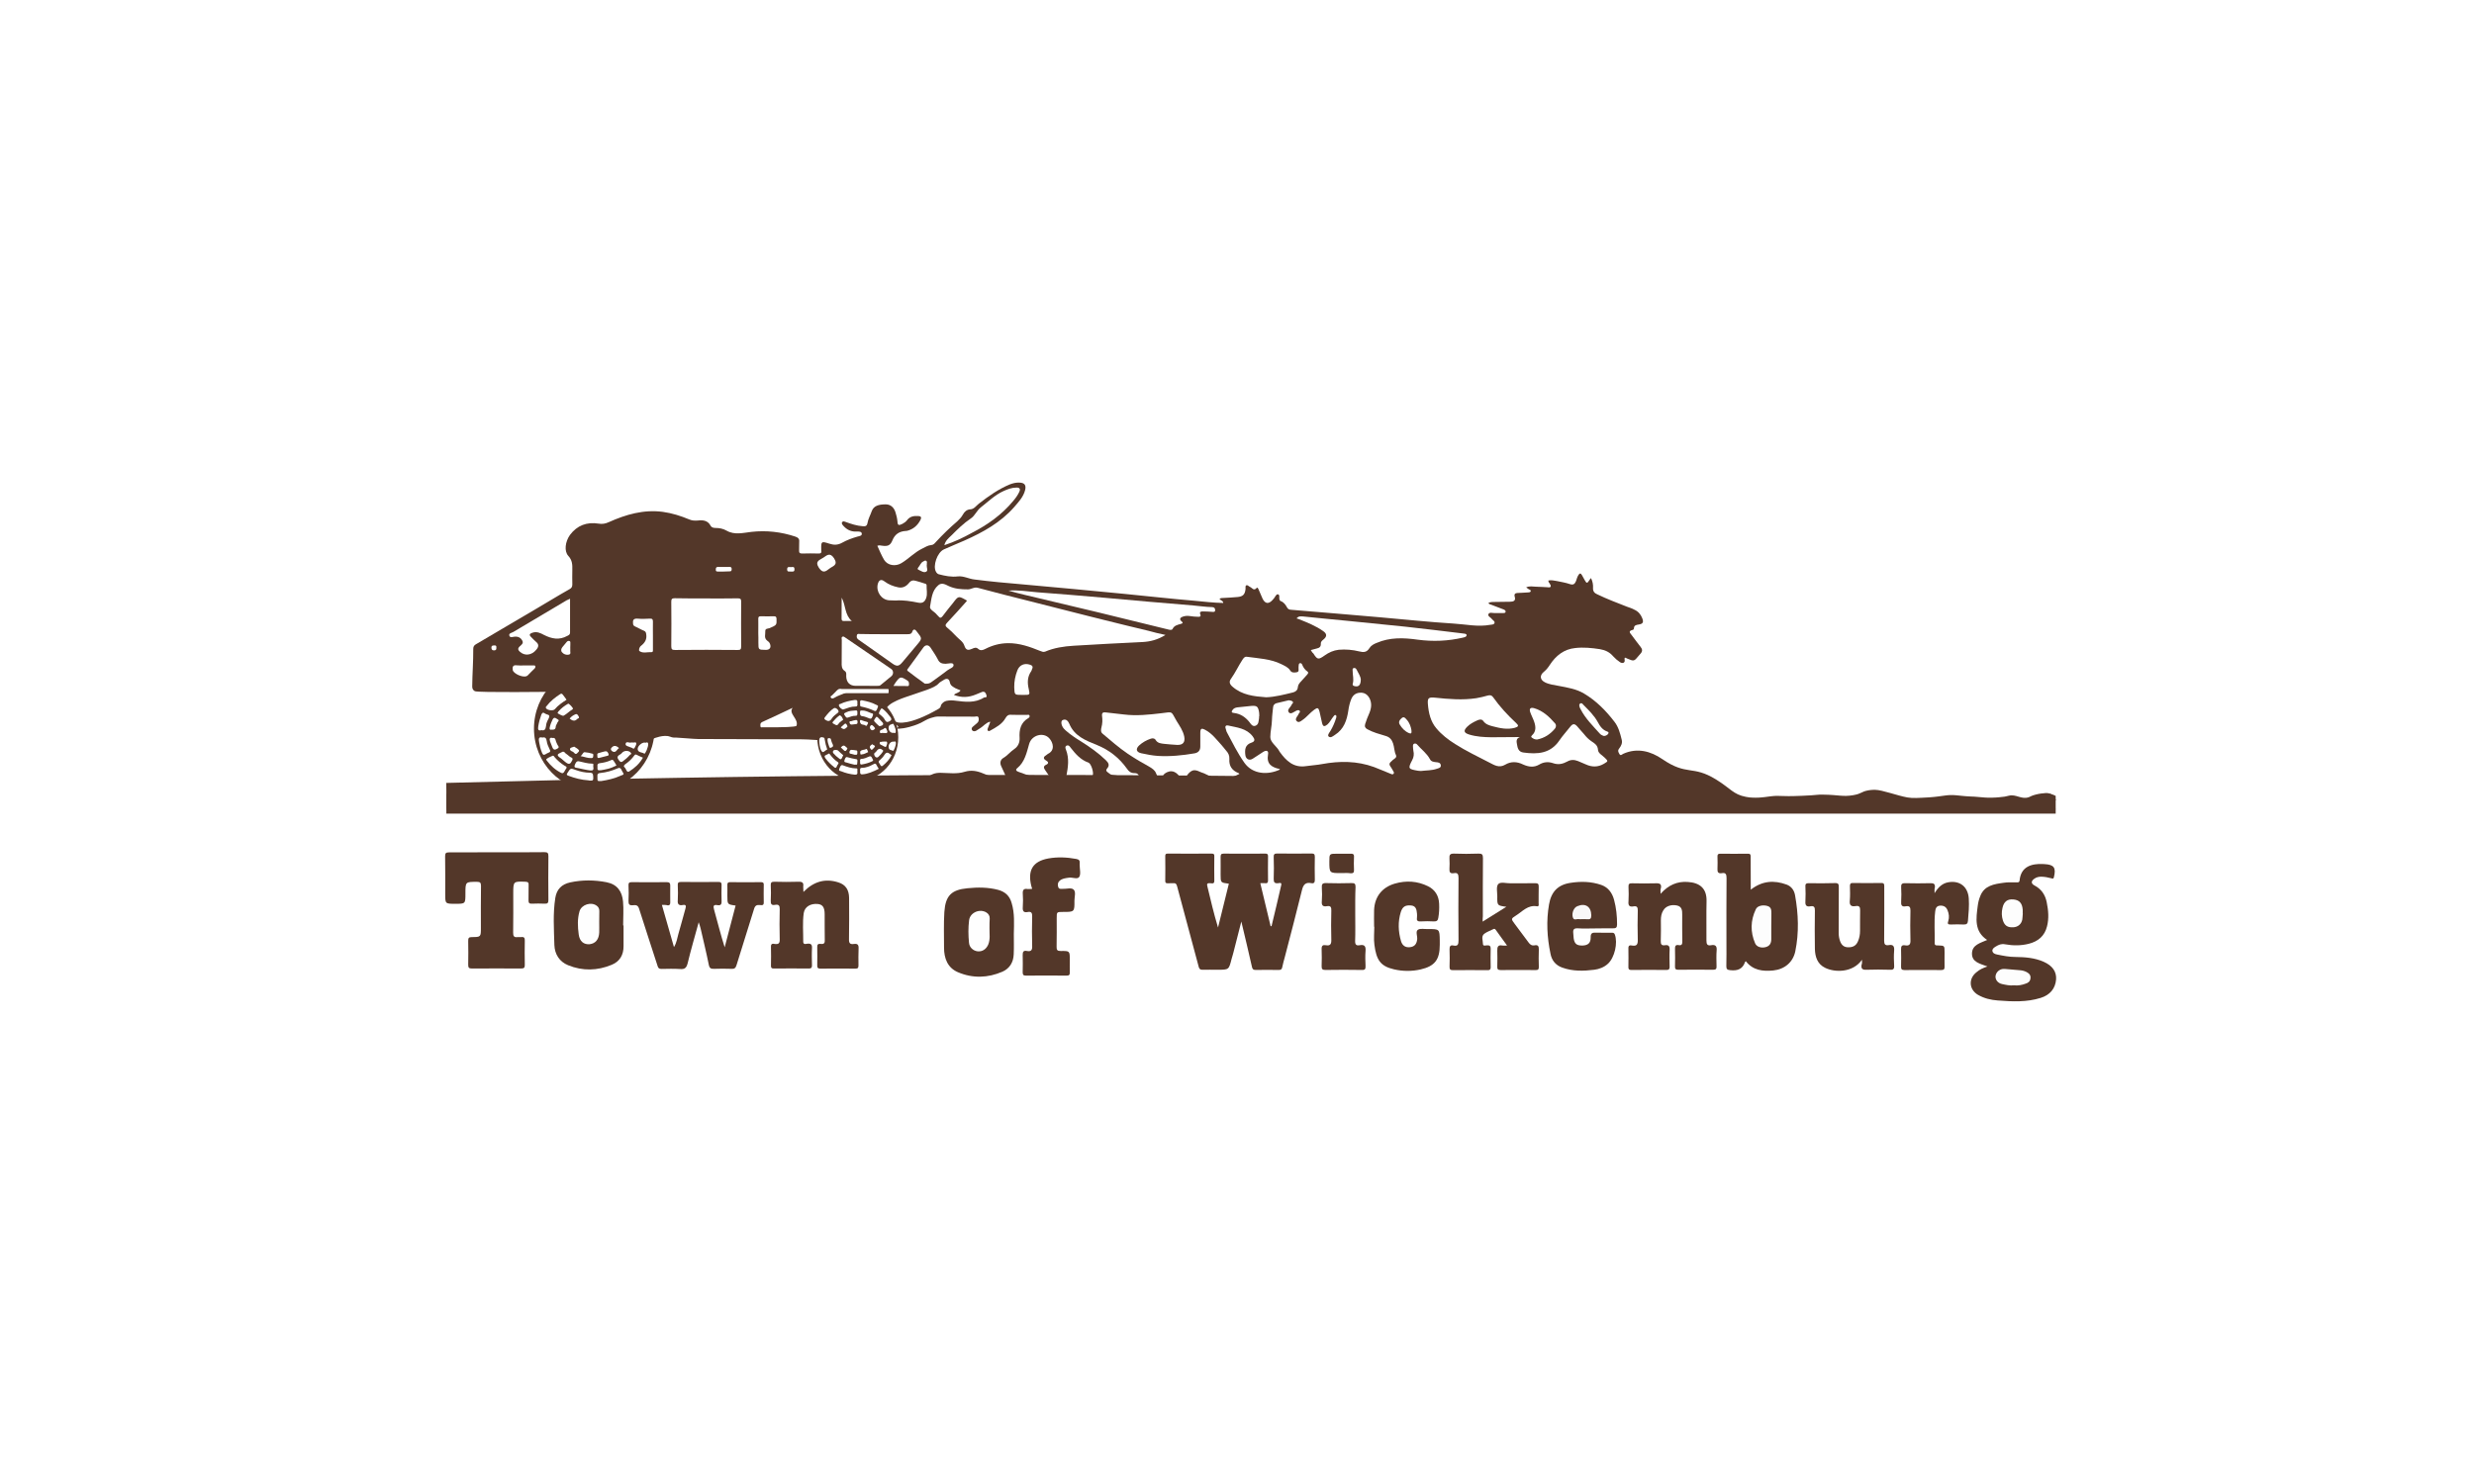 <?xml version="1.0" encoding="utf-8"?>
<!-- Generator: Adobe Illustrator 26.3.1, SVG Export Plug-In . SVG Version: 6.00 Build 0)  -->
<svg version="1.1" id="Layer_1" xmlns="http://www.w3.org/2000/svg" xmlns:xlink="http://www.w3.org/1999/xlink" x="0px" y="0px"
	 viewBox="0 0 2400 1440" style="enable-background:new 0 0 2400 1440;" xml:space="preserve">
<style type="text/css">
	.st0{fill:#FFFFFF;}
	.st1{fill:#533729;}
	.st2{fill:#FEFEFE;}
	.st3{fill:#FDFDFD;}
	.st4{fill:#F9F8F8;}
	.st5{fill:#FFFFFF;stroke:#FFFFFF;stroke-linejoin:round;stroke-miterlimit:10;}
	.st6{fill:#462C1B;}
</style>
<rect class="st0" width="2400" height="1440"/>
<g>
	<g>
		<path class="st1" d="M983.5,906.2c0,6.6,0.2,13.3-0.1,19.8c-0.3,7.7-3.9,13.8-11,16.9c-14.1,6.1-28.8,6.6-43.1,0.5
			c-10.1-4.3-13.5-13.5-13.5-23.8c0-11.5-0.4-23.1,0.3-34.6c1.1-15.7,6.6-21.6,22.5-23.1c10-1,20-1,29.8,1.6
			c6.8,1.9,11.1,5.9,13,12.8C984.4,886.2,983.7,896.2,983.5,906.2z"/>
		<path class="st1" d="M1001.3,862.5c-0.4-1.4-0.7-2.2-0.9-3c-3.6-15,1.4-23.7,16.6-26.5c9-1.6,18.1-1.2,27.2,0.5
			c2.6,0.5,3.4,1.6,3.2,3.9c-0.1,0.8,0,1.5,0,2.3c0,3.8,1.3,8.6-0.5,11.3c-1.8,2.6-6.7,0-10.3,0.7c-3.1,0.5-6.1,0.7-8.6,2.9
			c-1.9,1.6-2.1,3.6-1.5,5.9c0.7,2.6,2.7,1.9,4.5,2c3.6,0.2,8.4-1.5,10.6,0.8c2.3,2.3,0.7,7,0.7,10.7c0.1,10.9,0,10.9-11.1,10.9
			c-6.1,0-6.1,0-6.1,6c0,9.2,0.1,18.5-0.1,27.7c-0.1,3.2,0.7,4.3,4.1,4.2c8.7-0.1,8.7,0,8.7,8.6c0,4.1-0.1,8,0,12.1
			c0.1,2.4-0.7,3.3-3.2,3.2c-13.2-0.1-26.3-0.1-39.4,0c-2.6,0-3.1-1-3.1-3.3c0.1-5.6,0.2-11.1,0-16.7c-0.1-3.3,1-4.6,4.2-3.9
			c4.2,0.8,5.2-1.1,5-5c-0.3-9.4-0.2-18.9,0-28.2c0.1-3.4-0.5-5.4-4.4-4.6c-3.9,0.8-5-1-4.7-4.8c0.3-4.3,0.3-8.7,0-12.9
			c-0.3-3.9,1.1-5.3,4.8-4.6C998.4,862.8,999.6,862.5,1001.3,862.5z"/>
		<path class="st2" d="M959.9,900.9c-0.1,5.2,0.9,10.4-1.2,15.6c-2,4.6-5.7,7.1-10.4,6.6c-4.3-0.5-8-3.9-8.3-8.4
			c-0.7-7.2-0.8-14.5,0.1-21.7c0.9-7.6,10.5-11.6,16.9-7.5c2,1.3,3.2,3.2,3.1,5.8C959.9,894.4,959.9,897.6,959.9,900.9z"/>
	</g>
	<g>
		<path class="st1" d="M482.2,827c15.3,0,30.6,0.1,45.9-0.1c3,0,3.9,0.7,3.9,3.8c-0.2,14.3-0.1,28.4,0,42.6c0,2.9-0.8,3.7-3.6,3.6
			c-4.2-0.2-8.3-0.2-12.5,0c-2.5,0.1-3.2-0.8-3.2-3.2c0.1-4.9,0-9.9,0.1-14.8c0.1-2.2-0.3-3.2-3-3.3c-11.9-0.4-11.9-0.5-11.9,11.5
			c0,12.6,0.1,25.3-0.1,37.9c-0.1,3.5,1,4.8,4.4,4.3c1.1-0.1,2.2,0.1,3.3,0c3-0.4,3.7,0.8,3.6,3.6c-0.2,7.7-0.1,15.5,0,23.1
			c0,2.6-0.3,3.8-3.5,3.8c-15.9-0.1-31.8-0.1-47.8,0c-3,0-3.6-0.9-3.6-3.7c0.2-7.7,0.1-15.5,0-23.1c0-2.6,0.4-3.7,3.5-3.7
			c8.8,0,8.8-0.2,8.8-9c0-13.6-0.1-27.2,0.1-40.8c0-3.1-1-3.8-3.9-3.8c-11.2,0-11.2-0.1-11.2,11.3c0,10,0,10-9.8,10s-9.8,0-9.8-9.5
			c0-12.2,0.1-24.3-0.1-36.6c0-3.1,0.8-3.8,3.8-3.8C451.3,827.1,466.8,827,482.2,827z"/>
		<path class="st1" d="M642.1,878.1c3.9,13.7,7.8,27,11.7,40.9c2.7-4.3,3.1-8.7,4.3-12.8c2.4-8.1,4.5-16.3,6.8-24.4
			c0.8-2.6,0.7-4.3-2.6-3.6c-3.8,0.7-5.2-0.9-4.8-4.7c0.3-4.7,0.2-9.5,0-14.4c-0.1-2.2,0.3-3.3,3-3.3c12.2,0.1,24.4,0.1,36.6,0
			c2.2,0,3,0.7,2.9,3c-0.1,5.3-0.2,10.5,0,15.8c0.1,3.2-1.1,4.2-4.1,3.7c-3.9-0.7-4.1,1-3.2,4.3c3.4,12.2,6.4,24.3,10.3,36.6
			c3.5-13.5,7.1-27,10.6-40.5c-8-1.1-8-1.1-8-9.4c0-3.5,0.1-7.1,0-10.6c-0.1-2,0.7-2.7,2.6-2.7c10.1,0.1,20.1,0.1,30.1,0
			c2,0,2.7,0.7,2.6,2.6c-0.1,5.7-0.1,11.4,0,17.1c0.1,3.1-1.9,2.7-3.7,2.5c-3.2-0.3-4.8,0.5-5.8,4.1c-5.5,18.1-11.4,36.1-16.9,54.2
			c-0.9,3-2.2,3.8-5,3.6c-5.6-0.2-11.2-0.2-16.7,0c-3.2,0.1-4.5-0.5-5.2-3.9c-2.4-11.9-5.3-23.7-8-35.5c-0.3-1.6-1-3.2-1.8-5.8
			c-3.8,13.9-7.6,26.8-10.7,39.7c-1.1,4.3-2.6,6.1-7.3,5.7c-6-0.4-12.1-0.2-18.1-0.1c-2.2,0-3.2-0.7-3.8-2.9
			c-5.9-18.6-12.2-37.1-18-55.7c-1.2-3.7-3.5-3.4-6-3.2c-3.2,0.3-4.3-0.8-4.2-4.1c0.3-5,0.2-10.2,0-15.2c-0.1-2.5,0.8-3.1,3.2-3.1
			c11.3,0.1,22.6,0.1,33.9,0c2.3,0,3.4,0.7,3.4,3.1c0,5.6-0.1,11.1,0,16.7c0,2-0.7,2.9-2.6,2.7C646.2,878,644.4,878.1,642.1,878.1z"
			/>
		<path class="st1" d="M779.4,865.5c10.1-10.3,21.2-13.3,33.8-9.3c7.2,2.2,10.4,7.3,10.5,15.1c0.1,13.4,0.1,26.9-0.1,40.2
			c-0.1,3.7,1.1,5,4.6,4.5c3.5-0.5,4.9,0.5,4.7,4.4c-0.3,5.4-0.1,10.9-0.1,16.2c0,2.2-0.3,3.4-3,3.3c-11.3-0.1-22.6-0.1-33.9,0
			c-2.2,0-3.1-0.5-3.1-2.9c0.1-6,0.1-12.1,0-18.1c-0.1-2.6,1.1-3.3,3.4-3c3.5,0.5,4.1-1.1,3.9-4.2c-0.2-8.2,0-16.3-0.1-24.6
			c0-6.7-2-9.4-6.6-9.9c-7.1-0.7-12.8,2.7-13.7,8.8c-1.3,9.2-0.4,18.5-0.5,27.7c0,3.2,2.6,2.2,4.1,2c3.5-0.3,4.6,0.9,4.4,4.4
			c-0.3,5.6-0.1,11.1,0,16.7c0,2.2-0.7,3-2.9,3c-11.4-0.1-22.9-0.1-34.3,0c-2.1,0-2.6-0.8-2.6-2.7c0.1-6.1,0.2-12.4,0-18.5
			c-0.1-3.4,2.1-2.9,3.9-2.6c3.6,0.4,4.7-0.8,4.6-4.5c-0.3-9.8-0.2-19.4,0-29.2c0.1-3.5-0.9-4.9-4.4-4.3c-3.5,0.7-4.5-0.7-4.3-4.2
			c0.3-4.9,0.2-9.9,0-14.8c-0.1-2.6,0.7-3.4,3.4-3.4c7.9,0.2,15.8,0.3,23.7,0c3.8-0.1,4.9,1.2,4.4,4.6
			C779.3,861.6,779.4,863,779.4,865.5z"/>
		<path class="st1" d="M604.9,898.1c0,6.6,0,13.3,0,19.8c0.1,8.6-3.6,15.1-11.5,18.3c-13.9,5.8-28.3,6.1-42.3,0.4
			c-8.4-3.4-13-10.7-13.3-19.6c-0.4-15.2-1.5-30.5,0.9-45.7c1.3-8.3,6.1-13.3,14.6-15.1c11.7-2.5,23.4-2.4,35.2-0.1
			c10.5,2.1,15,9.1,15.9,18.7c0.7,7.7,0.1,15.3,0.1,23.1C604.7,898.1,604.8,898.1,604.9,898.1z"/>
		<path class="st2" d="M581.3,894.6c0,3.4,0.1,6.8,0,10.2c-0.3,6.8-3.6,10.7-9.2,11.4c-5.6,0.5-9.8-2.5-10.7-9.5
			c-1-7.5-1.4-15,0.8-22.5c2-6.5,11.3-9.4,16.7-5.3c1.8,1.3,2.5,3,2.5,5.2C581.3,887.5,581.3,891.1,581.3,894.6L581.3,894.6z"/>
	</g>
	<g>
		<path class="st1" d="M1222.6,857c3.4,14.3,6.7,28,10,41.7c0.3,0,0.5,0,0.9,0c3.2-13.3,6.4-26.5,9.4-39.8c0.7-3-1.8-2-2.9-1.9
			c-3.5,0.4-4.5-0.8-4.4-4.3c0.3-6.9,0.2-13.9,0-20.8c-0.1-2.7,0.5-3.8,3.5-3.7c11,0.2,21.9,0.1,32.9,0c2.5,0,3.5,0.4,3.5,3.2
			c-0.2,7.5-0.1,14.8,0,22.3c0,2.5-0.7,3.8-3.3,3.3c-5.7-1.2-7.9,1.4-9.2,6.8c-5.3,21.7-11,43.2-16.6,64.8
			c-0.9,3.4-1.9,6.8-2.6,10.3c-0.4,1.9-1.5,2.3-3.4,2.3c-7.5-0.1-14.8-0.1-22.3,0c-2.3,0-3.1-0.7-3.6-3c-3.2-14.3-6.6-28.4-10.3-44
			c-2.7,10.9-5.2,20.3-7.6,29.8c-0.5,2.2-1.3,4.4-1.9,6.7c-2.6,10.3-2.6,10.3-13.5,10.3c-4.9,0-9.9-0.1-14.8,0
			c-2.1,0.1-3-0.9-3.5-2.7c-7-26-14-52-20.9-77.9c-0.7-2.6-1.4-3.7-4.2-3.4c-1.6,0.2-3.4-0.1-5,0.1c-1.9,0.1-2.4-0.7-2.4-2.4
			c0.1-8,0.1-16,0-24.1c0-1.9,0.7-2.3,2.4-2.3c14.3,0,28.4,0.1,42.6,0c2,0,2.7,0.5,2.6,2.6c-0.1,7.9-0.1,15.8,0,23.6
			c0.1,3.6-2.3,2.6-4.1,2.5c-2.9-0.2-3.3,0.7-2.6,3.3c3.2,13.2,6.2,26.3,10.3,39.7c3.5-14.1,7-28.3,10.5-42.5c-8-1-8-1-8-8.8
			c0-5.7,0.1-11.4,0-17.1c0-2.2,0.3-3.3,3-3.3c13.5,0.1,26.9,0.1,40.3,0c1.9,0,2.7,0.4,2.7,2.5c-0.1,7.9-0.1,15.8,0,23.6
			c0,2-0.7,2.9-2.6,2.6C1226.4,856.9,1224.7,857,1222.6,857z"/>
		<path class="st1" d="M1928,937.8c-7.3-2.7-15.2-4.2-15-12.7c0.2-8.4,8.3-10.1,14.7-13c-12.7-8.4-10.7-20.9-9.1-33.2
			c0.4-3.2,1.2-6.4,2.4-9.3c3.9-10.4,13.5-11.7,22.7-13c4.1-0.7,8.3-0.3,12.5-0.4c1.3,0,2.7,0.3,3-1.9c1.3-13.8,12.1-16.3,22.3-15.9
			c0.7,0,1.2,0.1,1.9,0.1c9.2,0.5,11.3,3.5,9.1,12.6c-0.4,2-1.4,1.4-2.7,1.1c-3.2-0.9-6.4-1.4-9.5-1.5c-2.5,0-4.9,0.5-7,2.1
			c-3.2,2.3-3,4.7,0.5,6.5c6.6,3.5,10.3,9.1,11.7,16.2c1.6,7.8,2.3,15.6,0.3,23.4c-2.3,9.3-8.6,14.6-17.7,16.9
			c-7.6,1.9-15.3,1.9-23,0.5c-3.6-0.7-6.2,0.4-9.1,2.2c-1.6,1-3.4,2.2-3.2,4.2c0.3,2.2,2.4,3.1,4.5,3.5c5.9,1.2,11.7,2.4,17.9,2.4
			c9.3,0.1,18.5,0.8,27.2,4.6c8.9,3.9,12.7,9.8,12.2,17.2c-0.7,8.8-5.9,15.1-14.9,17.9c-13.7,4.3-27.7,3.6-41.8,2.5
			c-6.7-0.5-13-2-19-5.4c-8.9-5.2-9.5-15.9-1.4-22.1C1920.3,940.8,1923.6,939.3,1928,937.8z"/>
		<path class="st1" d="M1438.3,894.3c8.1-5,15.2-9.5,23-14.4c-8.9-1.2-8.9-1.2-8.8-10.1c0-4.2-1.2-9.5,0.9-11.9
			c2.2-2.5,7.9-0.7,11.9-0.8c7.9-0.1,15.8,0.1,23.7-0.1c2.7,0,3.8,0.4,3.7,3.5c-0.2,5.3,0,10.5-0.1,15.8c0,1.2,0.7,3.4-1.6,3.1
			c-8.9-1.5-14,5-20.4,9c-4.9,3.1-4.8,3.3-1.2,8.1c4.5,6,9,12.1,13.5,18.1c1.4,2,3.2,3.2,5.8,2.7c3.4-0.7,4.2,1,4.1,4.2
			c-0.2,5.6-0.2,11.1,0,16.7c0.1,2.4-0.8,3.2-3.2,3.1c-11.3-0.1-22.6-0.1-33.9,0c-2.9,0-3.3-1.2-3.2-3.6c0.1-5,0.2-10.2,0-15.2
			c-0.1-3.7,0.7-5.9,5-5c1.1,0.2,2.4,0,4.5,0c-3.9-5.5-7.5-10.2-10.9-15.1c-0.8-1.1-1.3-1.4-2.5-0.8c-2.9,1.5-6,2.5-8.6,4.4
			c-3.4,2.5-1.4,6.6-1.4,9.9c0,2.5,2.6,1.4,4.2,1.4c2.4-0.1,3.3,0.8,3.3,3.2c-0.1,5.8-0.2,11.7,0,17.7c0.1,2.9-1.2,3.3-3.6,3.2
			c-11-0.1-21.9-0.1-32.9,0c-2.6,0-3.5-0.7-3.4-3.4c0.2-5.6,0.2-11.1,0-16.7c-0.1-3,0.8-4.5,3.8-3.8c4.4,0.9,4.9-1.3,4.9-5.2
			c-0.2-20.1-0.2-40.1,0-60.2c0-3.7-0.7-5.6-4.7-4.8c-3.3,0.5-4.3-0.9-4.1-4.1c0.2-3.4,0.2-6.8,0-10.2c-0.2-3.4,0.5-4.8,4.4-4.7
			c7.9,0.3,15.8,0.3,23.7,0c3.4-0.1,4.4,0.7,4.4,4.3c-0.2,18.9-0.1,37.7-0.1,56.5C1438.3,890.5,1438.3,892,1438.3,894.3z"/>
		<path class="st1" d="M1698.4,863.3c11.1-8.7,22.7-9.4,34.9-4.9c4.7,1.8,7.3,5.7,8.1,10.5c3.2,18,3.9,36.1,0.2,54.2
			c-2.2,10.6-10.4,17.5-21.4,18.6c-10.2,1-19.7-0.1-26.6-9c-0.4,0.4-0.8,0.7-0.8,0.9c-2.4,7-7.6,8.6-14.4,7.8
			c-2.7-0.3-3.7-0.9-3.7-3.7c0.2-7.7,0.1-15.5,0.1-23.1c0-20.8-0.1-41.7,0.1-62.5c0-3.6-0.7-5.6-4.7-4.8c-3.3,0.5-4.3-1-4.1-4.1
			c0.2-3.9,0.1-8,0-12.1c-0.1-2,0.7-2.7,2.6-2.7c9,0.1,17.9,0.1,26.9,0c2.9,0,2.7,1.4,2.7,3.5C1698.4,842,1698.4,852.3,1698.4,863.3
			z"/>
		<path class="st1" d="M1610.9,867.3c7.7-8.6,16.2-12.2,26.3-11.5c11.6,0.7,18.7,6.1,18.3,18.9c-0.3,12.6,0,25.3-0.1,37.9
			c0,3.4,0.7,5.3,4.5,4.6c4.1-0.8,5.8,0.7,5.4,5c-0.4,5-0.2,10.2-0.1,15.2c0.1,2.4-0.3,3.6-3.2,3.6c-11.3-0.1-22.6-0.1-33.9,0
			c-2.4,0-3.3-0.7-3.2-3.2c0.1-5.7,0.2-11.4,0-17.1c-0.1-2.7,0.7-4.2,3.6-3.6c3.1,0.5,3.5-1,3.5-3.6c-0.2-8.7-0.1-17.3-0.1-26
			c0-3.8-0.1-7.6-4.8-8.8c-5.6-1.3-11.1,0.5-13.5,4.6c-1.9,3-2.4,6.2-2.4,9.8c0,6.7,0.2,13.3-0.1,20c-0.1,3.2,0.8,4.6,4.1,4.1
			c3.4-0.5,4.6,0.8,4.5,4.3c-0.3,5.6-0.1,11.1,0,16.7c0,2.2-0.7,3-3,3c-11.4-0.1-22.9-0.1-34.3,0c-2,0-2.7-0.7-2.7-2.6
			c0.1-6.1,0.1-12.4,0-18.5c-0.1-2.9,1.6-3,3.6-2.6c4.6,0.8,5.6-1.2,5.5-5.6c-0.3-9.4-0.2-18.9,0-28.3c0.1-3.2-0.8-4.7-4.1-4.1
			c-4.3,0.8-5.3-1.1-4.9-5c0.3-4.6,0.2-9.3,0-13.9c-0.2-3,0.9-3.6,3.7-3.5c7.7,0.2,15.5,0.2,23.1,0c3.8-0.1,5.4,0.9,4.6,4.8
			C1610.6,863.2,1610.9,864.6,1610.9,867.3z"/>
		<path class="st1" d="M1806.3,931.3c-8.8,12.6-26.1,12.5-35.6,7.9c-7.6-3.6-9.9-10.6-10.1-18.4c-0.2-12.4-0.2-24.7,0-37.1
			c0.1-3.4-0.8-4.9-4.3-4.3c-3.7,0.7-5.2-0.7-4.9-4.7c0.3-4.9,0.2-9.9,0-14.8c-0.1-2.7,1.3-2.9,3.4-2.9c8.4,0.1,17,0.2,25.4-0.1
			c3.4-0.1,3.6,1.3,3.6,4.1c-0.1,14.8,0,29.6-0.1,44.4c0,2.6,0.4,5.2,1.3,7.7c1.3,3.7,3.6,6,7.7,6.1c4.3,0.1,7.7-1.2,9.6-5.6
			c1.5-3.3,2.1-6.8,2.1-10.3c0.1-6.6-0.1-13.3,0.1-20c0.1-3.3-1-4.6-4.2-4.1c-4.6,0.8-6.4-0.8-5.8-5.6c0.4-4.6,0.2-9.2,0.1-13.9
			c0-2.2,0.7-3,3-2.9c9.1,0.1,18.2,0.2,27.3,0c3.2-0.1,3,1.6,3,3.7c0,17.4,0.1,34.9-0.1,52.3c0,3.5,1,4.8,4.4,4.3
			c4.2-0.8,5.6,0.9,5.3,5.2c-0.4,4.9-0.3,9.9,0,14.8c0.2,3.4-1.1,4.1-4.2,3.9c-7.6-0.2-15.1-0.3-22.7,0c-4.1,0.2-5.3-1.2-4.7-4.9
			C1806.5,935,1806.3,933.6,1806.3,931.3z"/>
		<path class="st1" d="M1546.9,900.9c-5.4,0-10.9,0.3-16.2-0.1c-3.9-0.2-4.9,1.2-4.5,4.7c0.2,1.6,0.2,3.4,0.4,5c0.8,5.4,3,7.1,8.6,7
			c5.4-0.2,8-2.5,7.9-8c-0.1-3.8,1.4-4.7,4.8-4.5c5,0.2,10.2,0,15.3,0.1c1.3,0,2.6-0.2,3.3,1.6c3.1,8.3-0.2,22.5-6.6,28.4
			c-3.7,3.5-8.6,5.3-13.3,5.9c-10.4,1.3-20.9,1.6-31.1-2.1c-6.5-2.3-10.2-7.1-11.4-13.5c-3.3-15.8-4.2-31.7-1.4-47.8
			c2.1-12.1,8.4-19,20.6-20.9c10.3-1.6,20.3-1.4,30.1,2c6.8,2.4,10.6,7.8,12.4,14.5c2.1,7.8,2.9,15.7,2.9,23.8
			c0,3.1-1.1,3.9-4.1,3.8C1558.7,900.7,1552.7,900.9,1546.9,900.9z"/>
		<path class="st1" d="M1333,899.3c0-5.4-0.2-10.7,0-16.2c0.5-12.9,7.7-22.1,20.1-25.7c11.1-3.2,22-2.5,32.3,2.6
			c6.8,3.4,10.4,9.3,10.7,17.1c0.2,4.5,0,8.9-0.8,13.4c-0.4,2.5-1.3,3.7-4.2,3.6c-4.3-0.2-8.7-0.3-12.9,0c-3.3,0.2-4.1-1.1-3.6-3.9
			c0.1-1.2,0.1-2.5,0-3.7c-0.4-3.7-0.8-7.5-5.9-7.9c-5.5-0.4-8.1,1.2-9.8,6.4c-2.9,9.4-2.5,18.9,0.2,28.2c1.3,4.4,4.3,6.4,8.7,5.9
			c4.4-0.5,6.5-3,7-7.7c0.3-3.2-1.8-7.6,0.7-9.2c2.3-1.6,6.6-0.5,9.9-0.7c11.1,0,11.1,0,11.3,11.1c0,1.4,0,2.7,0,4.2
			c0,14.3-4.7,20.7-18.6,23.9c-8.4,1.9-17.2,1.9-25.8-0.1c-13-3-17.1-8.9-19-23.8c-0.8-5.8-0.1-11.7-0.1-17.5
			C1333.3,899.3,1333.2,899.3,1333,899.3z"/>
		<path class="st1" d="M1876.7,866.7c3.6-5.9,7.6-9.6,13.4-10.6c11.1-1.9,19,4.3,19.8,15.7c0.5,7.2-0.2,14.5-0.8,21.7
			c-0.2,2.6-1.2,3.7-4.1,3.6c-4.2-0.2-8.3-0.2-12.5,0c-3,0.1-3.4-0.8-2.5-3.4c1.1-3.5,0.7-7-0.7-10.4c-1.3-3.3-3.7-4.7-7.2-4.5
			c-3.7,0.2-4.5,2.9-4.8,5.7c-1.2,10.2-0.2,20.4-0.5,30.5c-0.1,2.7,1.8,2.4,3.4,2.4c6.2,0.2,6.2,0.2,6.2,6.5c0,4.6-0.1,9.2,0,13.9
			c0.1,2.5-0.5,3.5-3.3,3.5c-11.8-0.1-23.8-0.1-35.6,0c-2.7,0-3.4-1-3.3-3.5c0.1-5.6,0.2-11.1,0-16.7c-0.1-3.1,0.9-4.3,3.9-3.8
			c3.9,0.7,5.4-0.8,5.2-4.9c-0.3-9.5-0.2-19.1,0-28.7c0.1-3.5-1-4.9-4.4-4.3c-4.1,0.8-4.9-1.1-4.6-4.8c0.3-4.5,0.2-9,0-13.4
			c-0.2-3.1,0.5-4.3,3.9-4.2c8.2,0.2,16.3,0.2,24.6,0c3.3-0.1,4.5,0.9,4.2,4.2C1876.5,862.5,1876.7,863.9,1876.7,866.7z"/>
		<path class="st1" d="M1314.7,887.6c0,8.4,0.2,17-0.1,25.4c-0.1,3.6,1.1,4.8,4.4,4.2c4.7-0.9,6.1,1,5.7,5.7
			c-0.4,4.7-0.2,9.5,0,14.4c0.1,2.9-0.4,4.1-3.7,3.9c-11.7-0.2-23.5-0.2-35.2,0c-2.7,0-3.8-0.7-3.7-3.6c0.2-5.6,0.2-11.1,0-16.7
			c-0.1-3.3,1.2-4.2,4.1-3.7c4.4,0.8,5.4-1.2,5.3-5.3c-0.3-9.4-0.2-18.9,0-28.2c0.1-3.3-0.5-5-4.2-4.4c-4.2,0.8-5.4-1-5-5
			c0.3-4.3,0.3-8.7,0-12.9c-0.2-3.3,0.4-4.6,4.2-4.5c8.2,0.3,16.3,0.2,24.6,0c3-0.1,3.9,0.7,3.9,3.7
			C1314.6,869.7,1314.7,878.6,1314.7,887.6z"/>
		<path class="st1" d="M1301.1,847.2c-11.5,0-11.5,0-11.5-11.3c0-7.5,0-7.5,7.5-7.5c4.3,0,8.7,0.1,12.9,0c2.4-0.1,3.7,0.3,3.5,3.2
			c-0.2,4.2-0.2,8.3,0,12.5c0.1,2.3-0.5,3.4-3.1,3.3C1307.3,846.9,1304.2,847.2,1301.1,847.2z"/>
		<path class="st3" d="M1962.3,886.4c-0.2,2-0.2,3.9-0.5,5.9c-0.9,4.5-4.2,7.2-8.7,7.5c-5.6,0.3-8.4-1.6-10.1-6.6
			c-1.3-4.1-1.4-8.1-0.4-12.3c1.4-6.1,4.8-8.7,10.7-8.1c5.6,0.5,8.4,3.6,8.9,9.8c0.1,1.2,0,2.4,0,3.7
			C1962.2,886.4,1962.2,886.4,1962.3,886.4z"/>
		<path class="st3" d="M1953.7,956.1c-3.8,0.5-7.7-0.4-11.4-1.2c-4.5-0.9-7-4.6-6.4-8.2c0.8-4.1,4.6-6.9,8.9-6.5
			c5,0.4,10.1,0.9,15.2,1.3c2.2,0.2,4.2,0.8,6.1,1.8c2.5,1.3,4.1,3.2,3.6,6.2c-0.3,2.9-2.3,4.3-4.7,5
			C1961.5,955.8,1957.6,956.6,1953.7,956.1z"/>
		<path class="st3" d="M1718.3,898.4c0,4.3,0,8.7,0,12.9c0,3.7-1.3,6.6-5.3,7.7c-4.3,1.2-8.9-0.1-10.4-3.7c-4.7-11-4.5-22.1,0.7-33
			c1.5-3.4,6.8-4.5,11.2-3.2c3.9,1.1,3.9,4.2,3.9,7.3C1718.3,890.4,1718.3,894.4,1718.3,898.4L1718.3,898.4z"/>
		<path class="st4" d="M1534.5,891.9c-0.9,0-1.9,0.2-2.7,0c-2.1-0.5-5.2,1.8-6.1-2c-1.1-4.2,1.1-9.3,4.5-10.6
			c7.8-3.3,13.4,0.5,13.5,8.9c0,3.2-1,4.1-3.9,3.8C1537.9,891.8,1536.2,891.9,1534.5,891.9z"/>
	</g>
	<g>
		<g>
			<path class="st0" d="M623.6,712.2c0.9,0.9,3-1.6,3.4,1.4c0.2,3-3,10.5-3.9,10c-2-1.5-5.5-0.9-6.2-3.7
				C616,716.5,620.2,712.2,623.6,712.2z"/>
			<path class="st0" d="M581,752.1c-1.9-0.2-3.9,0.9-3.6-2.2c0.1-2.4-1.2-5.4,2.5-5.9c6-0.6,11.6-2.2,17.2-4.9
				c3.2-1.4,3.6,2.7,4.9,4.5c1.5,2-1,2.4-1.9,2.7C593.8,749.5,587.2,751.1,581,752.1z"/>
			<path class="st0" d="M568.5,752.1c-6.7-0.4-13.1-2.1-19.4-4.7c-1.6-0.7-1.9-1.1-0.7-2.7c3-4.9,3-4.9,8.1-3
				c4.4,1.6,9.1,2.6,13.6,2.6c3.6,0,3.1,2.2,3.2,4.9c0.2,4-2,2.7-3.9,2.9C569.2,752.1,568.9,752.1,568.5,752.1z"/>
			<path class="st0" d="M533.7,726.2c0.9-0.1,1.2,0.7,1.9,1.5c2.9,3.4,6,6.2,9.6,8.5c0.9,0.5,2.7,1.1,1.5,2.9
				c-1.4,1.6-2,5.7-4.7,4.4c-5.6-2.7-10.2-7.2-14.2-12.6c-0.4-0.6-0.6-1.4,0.1-1.6C529.6,728.1,531.6,727.2,533.7,726.2z"/>
			<path class="st0" d="M547.4,669.2c-4.2,2.7-8.2,5.6-11.3,9.5c-1.5,1.9-7.1,1.1-8.5-1c-0.6-1,0-1.5,0.5-2.1
				c3.7-5.1,8.5-8.8,13.3-12.2c0.9-0.7,1.7-0.5,2.5,0.6C545.1,665.9,546.3,667.5,547.4,669.2z"/>
			<path class="st0" d="M621.2,728.1c-3.5,6.2-8.1,10.5-13.1,13.7c-2.7,1.7-3-2.5-4.5-4c-1.4-1.1-0.6-2.1,0.5-3.1
				c3.2-2.5,6.4-5.4,8.8-8.8c0.6-0.7,1.1-1.2,2.1-0.7C617,726.2,619,727.1,621.2,728.1z"/>
			<path class="st0" d="M523.3,707.2c2.6-0.7,3.9,0.4,4.2,3.6c0.4,2.7,1.5,5.5,2.7,8c0.9,1.9,1,3-0.9,3.6c-1,0.4-2,0.9-3,1.5
				c-1.7,1-2.6,0.7-3.5-1.6c-1.4-3.5-2.1-7-2.7-10.6C519.5,708.6,519.5,706.2,523.3,707.2z"/>
			<path class="st0" d="M523.1,699.8c-3.2,1-3.6-0.7-3.1-4c0.6-4,1.5-7.7,3-11.3c0.9-2.1,1.7-2.6,3.6-1.4c0.6,0.5,1.2,0.7,2,0.9
				c2.6,0.6,2.9,1.7,1.5,4.4c-1.2,2.1-2.2,4.7-2.4,7.2C527.2,699.3,526,700.6,523.1,699.8z"/>
			<path class="st0" d="M573.2,736c0.6,3.6-0.4,4.4-3,4.1c-4.1-0.5-8.2-1.5-12.2-2.5c-1-0.2-3.5-0.1-2.7-2.4
				c0.6-1.9,1.6-4.9,4.1-4.4c4.4,0.9,8.6,2.4,13,2.4C574.2,733.4,572.9,735.5,573.2,736z"/>
			<path class="st0" d="M577.2,736.2c-0.4-2.1,0.4-3,2.6-3.4c3.6-0.4,7-1.4,10.3-3c1.2-0.6,2-0.7,2.7,0.6c0.9,1.5,1.9,2.7,2.5,4.4
				c0.2,0.5-0.9,0.7-1.4,1c-4.4,2.2-9.1,3.2-13.7,4C577.2,740.3,577.2,740.1,577.2,736.2z"/>
			<path class="st0" d="M553.7,678.3c-0.1,0.2-0.1,0.5-0.2,0.6c-3.1,1.7-5.6,4.7-8.6,6.4c-1.2,0.7-3.7-1.1-5.5-2.1
				c-1-0.6-0.1-1.4,0.4-2c2.7-3.4,6-5.9,9.5-7.9C549.9,673.1,553.7,677,553.7,678.3z"/>
			<path class="st0" d="M543.7,721.5c1.5-0.2,2,0.9,2.6,1.5c1.4,1.1,2.7,2.1,4.1,3.4c1.1,1.1,3.9,0.9,2.5,3.9
				c-1.7,3.9-3.1,4.4-5.9,2.2c-2.2-1.6-4.1-3.7-6.4-5.4c-2.9-2.1-1.9-3.4,0.6-4.4C542.3,722.2,543.2,721.7,543.7,721.5z"/>
			<path class="st0" d="M610.1,723.6c-0.6,0.4-1.2,0.6-1.5,1.1c-2,2.5-4.4,4.5-6.9,6.5c-1.5,1.1-2.2,0.6-3.2-0.7
				c-2-2.4-2.7-4.4,0.6-6.2c0.9-0.4,1.5-1.2,2.2-2c2-2.1,5.6-2.1,7.7-0.2C609.4,722.4,609.6,722.8,610.1,723.6z"/>
			<path class="st0" d="M534,707.6c1.9-0.4,2.6,0.7,3,2.5c0.4,1.5,1.1,2.7,1.5,4.1c0.4,1.2,2.5,2.5,0.1,4c-1.9,1.1-3.7,2.1-5-1
				c-0.7-2-1.6-4-2.2-6.1C530.6,708.6,531.1,706.9,534,707.6z"/>
			<path class="st0" d="M533.4,699.3c-2,0.5-2.5-0.5-2-2.2c0.6-2.9,1.6-5.5,2.9-8c1.7-3.2,3.7-0.7,5.1,0.1c1.7,0.9-0.4,2.1-0.6,3.4
				c-0.4,1.2-1.4,2.5-1.5,3.7C536.8,699.3,535.1,699.5,533.4,699.3z"/>
			<path class="st0" d="M578.7,727.7c-0.9,0.1-1.6-0.2-1.5-1.5c0.1-1.1-0.7-2.9,1.1-3.4c2.2-0.6,4.6-1.5,6.9-1.9
				c1.6-0.2,2.2,1.4,2.7,2.6c0.6,1.9-1,1.7-1.9,2.1C583.7,726.6,581.3,727.1,578.7,727.7z"/>
			<path class="st0" d="M561,725.8c2-1.5,2.2-4,4-4c2.5,0.2,5.1,0.7,7.6,1.6c1,0.2,0.6,2,0.5,3c-0.1,1.2-0.9,1.4-1.9,1.4
				C568.1,728.1,565.1,726.7,561,725.8z"/>
			<path class="st0" d="M609.6,712.2c0.7,0,1.2-0.1,1.7,0c1.2,0.4,3-1,3.4,0.7c0.2,1.2-0.7,3-1.5,4.4c-1,2.1-2.2,0-3.2-0.1
				c-0.2,0-0.5-0.1-0.6-0.2c-1.7-1-5.1-1.1-4.9-3.6C605,710.4,608.1,713,609.6,712.2z"/>
			<path class="st0" d="M554.8,716.5c1.5,1.1,3.4,1.9,4.5,3.5c0.9,1.1-0.7,2.4-1.6,3.1c-2,2-3-1.1-4.5-1.6c-1-0.4-2.9-1.1-2.4-2.9
				C551.4,717,553.3,717.1,554.8,716.5z"/>
			<path class="st0" d="M550.4,688.3c1.5-2,3.2-3.1,5.1-4.2c2-1.1,2.9,0.5,3.6,2.1c0.9,1.9-0.7,1.7-1.5,2.5
				C555.3,691.4,552.9,690.3,550.4,688.3z"/>
			<path class="st0" d="M598.2,717.8c-2,1.4-3,4.9-6,3.5c-0.6-0.2-2.5-1.9-1.5-3.5C592.8,714.7,595.4,715.1,598.2,717.8z"/>
		</g>
	</g>
	<polygon class="st1" points="433,770.2 433,789.5 1994.2,789.5 1994.2,775.5 	"/>
	<g>
		<path class="st1" d="M506.8,768.2c0.6,2.1,1.2,3.9,2.6,4.9c0.4,0.2,1.7,1,4.2,0.7c2.6-0.2,34-5.1,34.6-18.4
			c0.4-7.9-9.7-18.1-13.6-20.9c-0.7-0.5-3.6-2.5-5.2-6.1c-0.5-1-0.7-2.1-1-3.4c-1.1-7.9,42.4-23.7,42.2-36.4
			c0-4.4-5.2-10.3-28.3-17.4c-7.7,0.1-78.6,1-81.6-0.5c-1.4-0.7-2-1.9-2-1.9c-0.4-0.7-0.6-1.5-0.6-2.6c0.1-12.5,1.1-24.2,1-36.6
			c0-2.4,1-3.5,2.7-4.5c18.8-11.1,37.6-22.2,56.6-33.3c11.5-6.7,22.7-13.7,34.3-20.2c2-1.1,2.5-2.5,2.5-4.6c-0.1-4.7-0.1-9.3,0-14.1
			c0.1-5,0-9.3-3.9-13.5c-4.2-4.6-3-13.8,1.6-20.3c7-9.3,16.3-12.8,27.8-11c3.5,0.6,6.5,0.1,9.8-1.4c16.7-7.5,34-12.5,52.6-10
			c8.8,1.2,17.3,3.9,25.7,7.4c2.6,1.1,5.1,1.2,8,1c5.1-0.6,9.8-0.2,12.6,5.1c0.9,1.7,2.9,2.1,4.7,2.1c3.9,0,7.4,0.7,10.7,2.6
			c7.9,4.5,16.2,2.1,24.2,1.2c14.6-1.6,28.7,0,42.6,4.6c2.7,1,4,2.1,3.7,5.1c-0.2,2.7,0.1,5.5-0.1,8.2c-0.2,2.6,0.9,3.2,3.4,3.1
			c5.1-0.2,10.1-0.1,15.2,0c2.2,0.1,3.4-0.5,2.9-2.9c-0.1-0.2,0-0.6,0-0.7c-0.2-8.2,0-8.5,7.7-6c4.5,1.5,8.3,1.5,12.6-0.9
			c4.7-2.6,9.6-4.4,14.8-5.9c1.6-0.5,4.6-0.6,4.2-3c-0.2-2-3-2-5-1.9c-4.4,0.2-8.1-1.1-11.3-4c-0.6-0.6-1.2-1.1-1.7-1.7
			c-0.9-1.1-2-2.4-0.9-3.6c0.9-1.1,2.2-0.4,3.4,0c5.2,1.9,10.6,3.7,16.3,4.1c2.5,0.2,4.1,0.1,4.7-2.9c0.7-4.2,2.9-8,4.2-11.8
			c1.9-5,6.5-6.5,13.5-6.5c4.7,0,8,2.9,9.5,7.7c0.9,2.9,1.6,5.7,1.9,8.8c0.2,3.9,1.2,4.2,4.7,2.5c1.6-0.9,3.4-2,4.5-3.5
			c2.9-3.9,6.7-4.4,11-4.2c2.7,0.1,3.4,1.4,2.1,3.9c-2.9,5.4-7,9-13,10.5c-0.4,0.1-0.7,0.1-1.2,0.1c-6.2,0.4-10.5,3-13,9.2
			c-2,5-4.7,5.9-10.1,5.1c-1.4-0.2-2.6-0.6-4.5,0.1c2.1,4.6,4,9.3,6.6,13.7c3.4,5.5,11.1,6.6,16.8,3.1c7-4.2,12.7-10.5,20.2-14.1
			c2.9-1.4,5.5-3.2,8.7-3.4c2.1-0.1,3.4-1.7,4.6-3.1c6.5-7,13.3-13.7,20.6-19.9c2.1-2,4.1-4,5.5-6.6c1.5-2.7,3.7-4.9,7.4-5.1
			c3.4-0.2,5.5-3.4,8-5.4c9.5-7.4,19.1-14.2,30.2-18.8c3-1.1,6-1.9,9.2-1.7c5,0.1,6.7,2.4,5.6,7.1c-1.6,6.7-6.4,11.7-10.7,16.7
			c-13.2,15-30.2,24.4-48.2,32.4c-6.6,2.9-13.3,5.6-19.9,8.6c-6.5,2.9-11,16.1-7.7,21.7c0.6,1.1,1.4,2,2.6,2.4
			c6.1,1.6,12.3,2.9,18.6,2.1c5.6-0.6,10.6,2.4,16.1,3c15.5,2,30.8,3.4,46.2,4.7c33.2,3,66.4,6,99.6,9.3c22.4,2.2,44.7,4.7,67.2,6.6
			c9.5,0.9,18.8,2,28.4,2.2c-0.2-2.4-2.5-2.4-3.7-3.9c1.2-1.1,2.7-0.9,4.1-1c4.5-0.2,9.1-0.5,13.6-0.9c5.1-0.5,7.1-2.5,7.6-7.9
			c0.1-1.1-0.4-2.9,0.7-3.4c1.4-0.6,2.4,1,3.6,1.5c2,0.7,3.6,4.4,6.5,1c0.7-0.9,1.5,0.6,1.9,1.6c1.4,3,2.5,6,3.9,9
			c2.5,4.9,5.9,5.2,9.6,1.1c0.6-0.6,1.1-1.2,1.6-1.9c1.1-1.4,2-3.9,3.6-3.6c2,0.4,1.1,3,1.4,4.7c0.2,0.9,0.6,1.6,1.4,1.9
			c3,1.1,4.7,3.6,6.1,6.2c0.9,1.6,2.1,2.1,4,2.2c28.4,2.4,56.8,4.7,85.2,7.2c24.2,2.1,48.4,4.7,72.5,6.2c11.7,0.7,23.4,3.4,35.3,1.2
			c1.6-0.2,3.7-0.2,4.2-1.7c0.6-1.9-1.6-2.6-2.5-3.9c-1.1-1.6-4.2-2.7-3.4-4.7c0.9-2.2,3.9-1.1,6-1.1c2.7-0.1,5.5,0,8.2,0
			c1,0,2.1,0,2.5-1.1c0.2-1.2-0.7-1.9-1.9-2.4c-4.1-1.6-8.2-3.2-12.3-4.7c-0.9-0.2-1.9-0.4-2.5-1.6c2-1.2,4.1-0.9,6.1-1
			c5-0.2,10,0,14.8-0.2c3-0.1,6-0.6,4.6-5c-0.7-2.5,0.6-3.4,2.6-3.5c3.1-0.2,6.4-0.2,9.5-0.5c1.2-0.1,2.9,0.1,3.4-1.1
			c0.6-1.6-1.6-1.5-2.4-2.4c-0.5-0.5-1.1-0.7-2-1.4c3.4-1.7,6.5-0.7,9.6-0.7c3.6,0,7.1,0.4,10.7,0.5c1.1,0,2.7,0.6,3.4-0.5
			c0.6-1.1-0.4-2.2-1.1-3.4c-0.4-0.6-1.1-1.1-1-2.6c2.6-0.6,5.5,0,8.2,0.5c4.2,0.9,8.7,1.6,12.7,3c3.4,1.1,4.7-0.2,5.9-3
			c0.7-1.9,1.1-3.9,2.2-5.6c1.2-2,2.2-2.4,3.5-0.2c0.9,1.6,1.7,3.1,2.6,4.7c2,3.6,2.5,3.6,4.7,0.2c0.4-0.6,0.7-1.1,1.5-2
			c1.6,3.2,2.2,6.5,2,9.6c-0.2,3.4,1.5,5.1,4.1,6.2c9.3,4.5,19.1,8.2,28.8,12c2.5,0.9,4.9,1.6,7.2,2.9c3.6,1.6,6.1,4.4,7.6,8.2
			c1.6,4,0.7,5.6-3.4,6.2c-2.2,0.4-4.5,0.6-4.6,3.6c0,0.9-0.6,1.6-1.5,1.7c-4.4,1.1-2.2,3-0.7,5c2.9,3.9,5.7,7.7,8.7,11.5
			c1.7,2.1,1.9,4.1,0.1,6.2c-0.6,0.7-1.2,1.5-1.9,2.2c-4.6,5.6-4.6,5.6-11.1,2.9c-1.5-0.6-3.2-2.4-2.6,1.5c0.4,2.5-2.1,3.6-4.6,1.9
			c-2.4-1.6-4.6-3.5-6.5-5.6c-3.5-4.1-7.7-6.1-13-7c-7.9-1.2-15.8-2-23.8-1.1c-11,1.1-18.9,7.4-24.8,16.5c-1.6,2.5-3.4,4.7-5.7,6.6
			c-4.2,3.4-3.9,7.6,0.9,10.1c4.2,2.2,9.2,2.7,13.8,3.6c8.3,1.6,16.8,2.9,24.3,7.4c11.8,7,21.3,16.7,29.5,27.4
			c3.9,5,5.5,11.2,7,17.3c0.9,3.5-0.6,6.2-2.5,8.7c-1.6,2-0.7,3.5,0.2,5.1c1.2,2.4,2.7,0.4,3.9-0.1c13.7-6.1,26.7-2.4,37.8,5.2
			c24.2,16.6,29,5.5,52.2,19.8c14.1,8.7,16.7,14.5,28.8,16.8c9.5,1.9,16,0.5,24.1-0.5c10.3-1.2,7.1,0.5,30.4-0.5
			c16.1-0.6,14-1.4,21.7-1.1c13.7,0.2,18.1,2.2,28,0.5c8.6-1.5,7.4-3.4,14.7-4.7c0,0,3.2-0.6,6.6-0.5c7,0.1,21.2,5.6,31.3,7.4
			c5.2,0.9,10.6,0.5,21.2-0.1c14-1,17.1-2.9,26.2-2c2.6,0.2,7.4,0.9,14.3,1.2c2.5,0.1,3.6,0.1,6.5,0.4c5.7,0.4,7.9,0.9,14.1,0.7
			c3-0.1,5.1-0.2,6.7-0.4c2.2-0.2,3.6-0.4,5.4-0.6c2.1-0.4,3.5-0.7,4-0.9c6.9-1.7,11.8,3.7,18.9,1.6c1.7-0.5,2-1.1,5.1-2.1
			c0.7-0.2,3.5-1.1,7.1-1.6c2-0.2,3.7-0.4,5-0.5c1,0,2.5,0.1,4.1,0.7c1,0.4,2.8,1.1,3.9,2.7c1.2,1.9,0.1,3,0.5,7.5
			c0.3,3.8,1.1,4.9,0.3,6c-1.4,1.9-5.6,0.9-6,0.9c-515.9,0-1032,0-1548,0c-6.6,0-6.6,0-6.6-6.7c0-6.9,1.6,1.1,1.4-5.7
			c-0.1-2.4,0.7-3.4,2.7-4.4c7.4-3.5,14.6-4.9,21.1,2c1.6,1.6,3.5,2,5.1,0.6c1.4-1,5.4-2.2,16-3.5"/>
		<path class="st0" d="M1130.6,616.1c-7.5,4.7-14.7,6.5-22.3,6.9c-22.3,1.1-44.6,2.2-66.9,3.6c-9.5,0.6-18.8,2-27.5,5.7
			c-1.9,0.7-3.2-0.1-4.7-0.6c-10.1-4.1-20.2-7.7-31.3-7.6c-7.9,0.1-15.1,2-22.1,5.6c-2.4,1.2-4.6,2-6.9-0.1c-1.9-1.7-3.9-1-5.7-0.1
			c-3.6,1.6-6.1,1.9-7.7-3c-1.2-3.9-5.2-6.2-8-9.2c-2.7-2.9-5.5-5.7-8.6-8.2c-2.5-2-1.7-3.1,0.1-5.1c6.5-6.9,12.7-13.8,18.9-20.8
			c-0.2-0.4-0.2-0.6-0.2-0.6c-7.9-4.5-7.9-4.5-13.2,2.5c-3.4,4.2-6.9,8.5-10.1,12.8c-1.5,1.9-2.6,2-4.1,0.1
			c-0.5-0.6-1.1-1.1-1.6-1.7c-2-2.7-7-4.7-6.5-7.5c1.4-7.4,1.6-15.5,8-20.9c3.4-3,7.2-0.6,9.7,0.6c6.2,3,12.6,3.4,19.1,3.4
			c3.2,0,5.9-2.5,9.6-1.5c16.8,4.6,33.6,8.7,50.5,13c13.8,3.5,27.5,7,41.4,10.5c10.5,2.6,20.9,5.4,31.4,7.9
			c14.1,3.5,28.2,7,42.2,10.3C1119.1,613.5,1124.2,614.8,1130.6,616.1z"/>
		<path class="st0" d="M826.7,747.1c-11.8,6.2-21.9,8.8-28.8,10.1c-15.1,2.6-16.5-1-45.6,0.4c-16.5,0.7-19.7,1.2-28.2,0
			c-5.9-0.9-11.6-2-17.4-2.9c-4.7-0.7-9.2,0.6-13.2,2.2c-7.2,2.9-14.3,2-21.4,0.7c-6-1.1-11.7-1.2-17.6,0.2
			c-9.2,2.4-12.8-0.9-18.4,0.6c-4.7,1.4-6.6,3.1-10.1,4.9c-5.4,2.6-13.7,5.1-26.8,3.2c1.6-5.7,8-27.5,11.6-30.2
			c0.2-0.2,1.1-0.9,1.7-0.5c1.5,0.7,0.2,6,1,6.3c0.5,0.2,1-0.8,1.3-1.1c3.6-5.4,1.7-15.5,2.1-18.1c0.3-1.5,5.1-0.6,13.1-4.2
			c2.6-1.1,2-1.2,4.4-2.2c0,0,9.5-4,15.5-1.7c0,0,0.3,0.1,0.7,0.2c0.2,0.1,0.5,0.2,0.8,0.3c1.7,0.5,3.4,0.5,4.4,0.4
			c2.5,0.1,6,0.4,10.1,0.7c5.9,0.4,8.8,0.7,11.6,0.7c20.6,0.1,30.8,0.1,35,0.1c21.8,0,43.6,0.1,65.6,0.2c2,0,29,0.7,29.3,3.7
			c1.4,12.6-5,4.6,4.6,12c1.1,0.9-2.2,16.3-1.1,17.1C810.4,750.7,826.7,746.7,826.7,747.1z"/>
		<path class="st0" d="M1250.2,679.5c1.5,0.2,3.1,0.4,3.9,1.4c1,1.2-0.9,2-1.2,3.1c-1,2.5-4.9,4.7-2.5,7.4c1.9,2,4.7-0.6,7-1.7
			c1.1-0.5,2.5-1.1,3.4,0.1c0.9,1.1-0.6,2-1,2.9c-0.2,0.7-0.7,1.5-1.2,2.1c-1.1,1.6-2.4,3.6-0.5,5.1c1.7,1.5,3.5,0.2,5.1-1
			c4.4-2.9,7.5-7.2,11.7-10.2c3.2-2.4,4.2-2,5.2,2c0.9,3.6,1.5,7.2,2.4,10.8s2.2,3.9,5.1,1.6c2.5-2.1,3.9-5.4,6-7.9
			c0.6-0.6,1.1-1.9,2.2-1.2c1,0.6,0.6,1.7,0.4,2.6c-1.4,4.5-3.2,8.7-5.6,12.7c-1,1.6-3.1,4.1-1.7,5.4c2,1.7,4.2-0.4,6.1-1.6
			c8.7-5.5,11.6-14.2,13-23.7c0.5-3.7,1.4-7.4,2.7-10.7c1.4-3.6,3.9-6.1,8.2-6.5s7.4,1.4,9.5,5.1c2.6,4.9,2,9.7,0,14.6
			c-1.5,3.5-3,7-4.1,10.7c-0.7,2.5,0.1,3.9,2.1,5c5.6,3.1,11.7,4.7,17.7,6.5c3.9,1.1,5.9,3.4,7.2,7c1.4,3.9,1.1,7.9,2.9,11.6
			c1.1,2.5-1.6,3.5-3,4.7c-4.1,3.6-4.2,3.9-1.1,8.3c0.5,0.6,0.7,1.5,1.2,2.1c0.6,1,1.4,2,0.6,3c-0.9,1.1-2,0.4-3,0
			c-5.4-2.1-10.6-4.5-16-6.5c-16.5-6-33.3-6-50.3-2.9c-5.1,1-10.3,1.2-15.5,2c-12.2,1.9-19.4-5.1-25.8-14c-0.1-0.1-0.1-0.2-0.2-0.4
			c-2.6-5-8.8-8.5-8.8-13.8s1.5-11,1.6-16.6c0.1-4.1,0.7-8.2,1.1-12.3c0.1-2.1,1.5-3.4,3.1-3.9
			C1241.8,681.4,1246.1,680.6,1250.2,679.5z"/>
		<path class="st0" d="M1474.5,715.2c-3.9,1.4-3.4,4.2-2.9,7c0.6,3.9,1.6,7.4,6.2,8c13.7,1.9,26.3,1.1,35-11.8
			c3.2-4.7,7.2-9,10.7-13.5c2.4-3,4.2-2.7,6.6,0c2,2.5,4.4,4.9,6.5,7.4c2.1,2.7,4.4,5.1,7.4,7.1c3,2,5.9,3.7,6.2,8.2
			c0.2,3.4,4.1,5.2,6.5,7.6c3.5,3.4,3.5,3.4-0.7,5.9c-5.7,3.4-11.7,3.4-17.7,0.6c-2.5-1.1-5-2.1-7.5-3.2c-3.5-1.4-7-1.5-10.3,0.4
			c-4.4,2.4-8.7,3.4-13.7,1.7c-4.6-1.6-9.2-1.4-13.8,1.4c-5,2.9-10.2,2.2-15.5-0.2c-5.9-2.9-11.8-3.1-17.3,0.2
			c-5.9,3.5-10.6,0.4-15.3-2c-11.3-5.9-22.8-11.3-33.4-18.1c-6.7-4.2-13.2-9.2-18.2-15.3c-5.5-6.5-7.4-14.8-8.1-23.2
			c-0.5-6.2,0.6-7,7.1-6.4c13.2,1.4,26.5,2.5,39.8,0.5c3.9-0.6,7.5-1.6,11.2-2.6c2.4-0.6,3.9-0.2,5.2,1.7c6.5,9.2,14.1,17.4,22.3,25
			c2.7,2.5,2.4,3.5-1.2,4.6c-7.4,2-14.5,0.4-21.4-1.4c-3.5-0.9-7-1.9-9.3-5.2c-1.5-2.1-4.2-1.4-6-0.5c-3.5,1.6-6.9,3.4-9.6,6.1
			c-3.9,3.9-3.2,6,2.1,7.6c7,2.1,14.1,2.5,21.2,2.6C1455.6,715.3,1465,715.2,1474.5,715.2z"/>
		<path class="st0" d="M1202.3,751c-1.9,1-4.5,2.2-8,3.2c-3.9,1-10.3,2.7-17.4,0.1c-0.1-0.1-0.6-0.2-1.4-0.5c-3.7-1.5-4.5-2-7.5-3.4
			c-2.7-1.1-2.4-0.7-4-1.5c-1.4-0.6-2.2-1.1-3.9-1.4c-0.4-0.1-1.1-0.1-1.9-0.1c-4.1,0.4-7.5,6.1-7.7,6.5c-0.7,1.2-1,2.1-1.7,2.4
			c-1.1,0.4-2.9-0.6-3.7-1.7c-0.2-0.2-0.4-0.5-0.4-0.6c-0.7-1.1-4-5.5-8.3-5.6c-2.9-0.1-6.5,1.6-7.7,3.6c-0.2,0.4-1,1.6-2.4,2.2
			c-0.2,0.1-0.9,0.4-1.5,0.4c-2-0.1-3.1-3.9-3.4-4.4c-2.2-5.7-9.5-6.7-27.5-18.9c-8.7-5.9-16.3-12.7-24.3-19.4c-2-1.6-1.6-4-1.1-6.1
			c1-3.6,1.1-7.4,0.6-11c-0.4-3.2,1-3.9,3.7-3.5c5.9,0.6,11.7,1.4,17.6,2c12.1,1.5,24.1,0.2,36-1.2c12.3-1.6,9.3-2,15,7.5
			c2.9,4.7,6.2,9.3,7.4,15c1.1,5.6-1.2,8.5-7,8.2c-4.1-0.2-8.2-0.6-12.3-1c-3.2-0.4-6.5-0.5-8.5-3.9c-1-1.6-2.9-1.7-4.7-1.1
			c-4.2,1.4-8,3.6-11.2,6.5c-3.6,3.4-2.9,6.5,2,7.6c5.4,1.2,10.7,2.2,16.2,2.6c12,0.7,23.8-0.5,35.5-2.5c3.4-0.6,5.6-2.6,5.6-6.5
			c0-4.4,0-8.7,0-13.2c0-4.5,1.1-5.1,5.1-2.9c6.5,3.5,10.8,9.5,15.7,14.8c1.5,1.6,2.7,3.5,4.2,5.1c2.2,2.4,3.4,4.9,3.2,8.1
			c-0.5,6.9,2.6,11.2,8.7,13.7c0.1,0,0.4,0.1,0.5,0.2C1202,750.5,1202.2,750.7,1202.3,751z"/>
		<path class="st0" d="M960.7,700.4c-0.9,2.4-1.6,4.2-2.4,6.2c-0.2,0.7-0.6,1.6,0,2.4c0.6,0.6,1.6,0.4,2.2,0
			c5.7-3.2,11.6-6.2,15-12.3c1.2-2.1,2.6-3.4,5.5-3.1c5.1,0.2,10.1,0.1,15.2,0.1c0.9,0,2-0.5,2.5,0.6c0.4,1.1-0.2,2-1.1,2.5
			c-7.6,4.4-9,11.5-8.5,19.4c0.2,4.2-1.4,8.1-5.1,10.6c-3.9,2.6-6.7,6.4-10.7,8.7c-2.7,1.6-3.5,4.5-2.2,7.6c1.1,2.5,2.2,5,3.4,7.4
			c1.1,2.2,1.4,3.7-2.1,3.9c-6.6,0.2-12.7-1.1-18.7-3.9c-5.9-2.5-11.6-3.5-17.9-1.6c-7.6,2.4-15.6,1.1-23.3,1
			c-5.4-0.1-9.6,1.4-13.2,5.1c-3.4,3.4-7.1,5.1-11.8,3.2c-1.2-0.5-54.3-4-54.6-5.5c-0.8-5,25.3-12.5,24.3-22.6
			c-0.6-6.3-11.5-8.1-11.1-14.5c0.3-4.5,6-8.4,10.8-9.5c3.4-0.8,5.7-0.1,9.1,0.5l0,0c3,0.7,7.6,1.1,16.2-1.2c2.8-0.8,6.5-1.8,11.1-4
			c4-2,5.6-3.4,9.7-4.7c2.8-0.9,5.1-1.5,7.8-1.4c11.5,0.2,23.1,0,34.6,0.1c1.2,0,3.4-1,3.9,1.1c0.4,1.9,0.2,3.9-1.5,5.2
			c-1.1,1-2.2,2-3.4,2.9c-1.4,1-2.4,2.2-1.4,3.9c1,1.5,2.9,1.2,4.1,0.5c2.9-1.7,5.7-3.6,8.2-5.9C956.7,702.4,958,700.5,960.7,700.4z
			"/>
		<path class="st0" d="M685.4,580.7c10.1,0,20.1,0.1,30.2-0.1c2.5,0,3.4,0.5,3.4,3.1c-0.1,14.6-0.1,29,0,43.6c0,2.6-0.6,3.5-3.4,3.4
			c-20.2-0.2-40.4-0.2-60.7,0c-2.9,0-3.7-0.6-3.7-3.6c0.2-14.5,0.1-28.9,0-43.2c0-2.7,0.7-3.4,3.5-3.4
			C664.8,580.7,675.1,580.7,685.4,580.7z"/>
		<path class="st0" d="M1271.6,630.8c2.4-0.6,4.2-1.2,6-1.6c2.5-0.5,3.9-1.9,3.7-4.5c-0.1-1.9,1.1-3,2.5-4.1
			c3.6-2.9,3.6-5.6-0.2-8.2c-7.2-5.1-15.3-8.3-23.6-11.6c-0.6-0.2-1.2-0.5-2.2-0.7c1.9-2.5,4.2-2,6.4-1.9
			c14.2,1.4,28.4,2.9,42.6,4.2c18.8,1.9,37.6,3.7,56.5,5.7c18.6,2,37.4,4.4,56,6.6c1.2,0.2,3.4,0.1,3.4,1.6c0.1,1.7-2,2-3.4,2.4
			c-14.6,3.4-29.3,4-44.1,2c-13.5-1.9-26.8-2.4-39.6,3.1c-2.9,1.1-5.6,2.6-7.2,5.2c-2.5,4-5.6,4.2-9.8,3.1
			c-6.5-1.6-13.2-2.2-19.9-1.6c-5.2,0.6-9.6,2.6-13.8,5.6c-5.9,4.2-7,4.1-10.8-2C1273,633.3,1272.5,632.2,1271.6,630.8z"/>
		<path class="st0" d="M978.3,573.1c9.2-0.7,18.4,0.7,27.8,1.6c22.1,1.7,44.1,3.4,66.1,5.4c28.4,2.6,56.8,5.1,85.2,7.4
			c6.1,0.5,12.3,1.5,18.4,1.6c2.2,0,3,1.2,3,3c0,2-1.7,1.7-3,1.6c-2.9-0.1-5.7-0.5-8.7-0.4c-1.9,0-3.9,0.2-2.6,3.1
			c0.7,1.7-0.6,2.2-2,2.1c-2.7-0.1-5.5-0.2-8.2-0.7c-2.4-0.4-4.7-0.2-7,0.6c-2.1,0.7-3.7,2.4-1.1,4.5c1.9,1.6,1,2-0.7,2.5
			c-3.1,0.9-6.4,1.5-8,4.9c-0.6,1.2-2.5,1-3.9,0.6c-22.7-5.6-45.4-11.2-68.2-16.7c-23.7-5.7-47.4-11.3-71-16.9
			C989.1,576.1,983.7,574.6,978.3,573.1z"/>
		<path class="st0" d="M1228.3,676.6c-12-0.9-23.3-2.1-32.7-10.3c-2.9-2.5-3.5-4.9-1.4-7.7c4.2-5.9,7.2-12.5,11.2-18.6
			c1.1-1.6,2.1-3,4.2-2.7c11.3,1.6,23.1,2,33.5,7.2c3.1,1.6,6.5,2.9,8.5,6.1c1.5,2.4,4.1,2.1,6.4,1.7c2.5-0.5,1.6-2.7,1.7-4.4
			c0.1-0.6,0-1.4,0.1-2c0.2-0.9,0-2,1.2-2.4c1.1-0.2,2,0.6,2.2,1.4c1.1,2.7,2.6,5,5.1,6.7c1.5,1.1,0.4,2.2-0.4,3.2
			c-1.7,2-3.7,4.1-5.5,6.1c-1.6,1.7-3.2,3.4-3.4,6c-0.2,3-2.4,4.4-4.7,5C1245.7,674,1237,676.3,1228.3,676.6z"/>
		<path class="st0" d="M839.3,665.5c-3,0-6,0-9.1,0c-5.9,0-9.2-3.4-9.3-9.5c0-1.7,0.5-3.6-1.4-4.9c-3.1-2-3.1-5.1-3-8.3
			c0.1-7.4,0-14.6,0.1-21.8c0-1.1-0.7-2.6,0.7-3.2c1.1-0.5,2,0.4,2.9,1c14.7,10.1,29.5,20.1,44.2,30.2c2.4,1.6,2.6,5,0.5,7
			c-3.5,3-7.2,5.9-10.7,8.8c-1.1,1-2.4,0.6-3.5,0.7C846.9,665.6,843,665.5,839.3,665.5z"/>
		<path class="st0" d="M553,581c0,11.1,0,21.9,0,32.8c0,2-1.2,2.5-2.6,3.2c-7.9,4.4-15.2,2.9-22.7-0.9c-3.5-1.9-7.1-3.6-11.3-2.1
			c-2.7,0.9-3.4,2.1-1.1,4.2c1.6,1.6,3,3.2,4.7,4.6c3.1,2.5,2.5,5.1,0.2,7.7c-4.4,5.4-11.1,6.2-15.8,2c-1.7-1.6-2.5-3-0.4-5.1
			c1.5-1.5,4.2-3,2.7-5.7c-1.5-2.9-4-4.2-7.5-3.9c-1.6,0.1-4.4,1.4-5.1-1c-0.7-2.4,2.4-2.7,3.9-3.6c17.2-10.3,34.5-20.4,51.7-30.7
			C550.7,582,551.8,581.6,553,581z"/>
		<path class="st0" d="M857.8,615.4c7.4,0,14.8,0,22.2,0c2.2,0,4.2,0.1,5.1-2.7c0.7-2.1,2.5-2.5,4-0.2c0.2,0.2,0.2,0.5,0.5,0.6
			c5.1,6.5,5.1,6.5-0.2,12.8c-4.7,5.6-9.5,11.3-14.2,16.9c-3.1,3.7-5.2,4.1-9.3,1.2c-9.1-6.5-18.1-12.7-27.2-19.2
			c-2-1.5-4-2.9-6-4.2c-1.6-1.1-1.9-2.7-1.4-4.4c0.5-1.6,2-1,3.2-1C842.5,615.4,850.2,615.4,857.8,615.4z"/>
		<path class="st0" d="M916.1,529c1.1-4.5,4.2-6.9,6.7-9.3c6-6,11.8-11.8,19.1-16.7c3.9-2.6,5.6-7.6,9.6-10.7
			c7.1-5.5,13.6-12,21.8-15.7c4.1-1.9,8.2-3.5,13-3.5c3.4,0,3.6,2,2.5,4.2c-1.5,3.2-3.6,6.1-5.9,8.8c-11,13.3-24.8,23.1-40,30.9
			C934.5,521.7,925.9,525.8,916.1,529z"/>
		<path class="st0" d="M1019.5,755.5c-6.5,1.1-12-0.6-17.6-1.9c-4.7-1.1-9.3-3.1-14-4.7c-1.9-0.6-3.1-2-1.1-3.5
			c7.4-6.1,9.1-15,11.6-23.6c2.5-8.6,13.7-11.6,19.4-5.5c3.9,4.2,5.9,11.8-1.2,15.2c-0.7,0.4-1.2,1-2,1.5c-2.7,1.6-2.5,3.4,0.1,4.9
			c2.5,1.4,2.9,2.9,0.1,4.2c-2.6,1.2-2.5,2.9-1.1,4.9C1015.4,749.6,1017.3,752.4,1019.5,755.5z"/>
		<path class="st0" d="M1241.7,746.7c-11.8,5.6-26.5,4.7-34.5-6.5c-6.7-9.5-11.7-19.7-17.1-29.8c-0.6-1.1-0.6-2.4-1.1-3.5
			c-0.9-2.4,0.6-3.4,2.4-2.9c8.6,2,17.7,2.6,23.8,10.5c2.1,2.7,2.6,4.9-1.1,6.1c-6.2,2-6.7,6.7-6,12.1c0.5,3.9,3.7,5.6,7,3.6
			c3.5-2.1,6.9-4.6,10.3-6.7c3.2-2,5.4-1.1,4.7,2.4c-1.6,9.1,3.1,12.3,10.7,14.1C1241.1,745.9,1241.3,746.4,1241.7,746.7z"/>
		<path class="st0" d="M931.8,669.9c-1.5,2.7-4.7,2.4-6.4,4.4c7.4,2.9,14.3,2.5,21.3-0.4c2-0.9,4-1.7,6.1-2.5
			c2.7-0.7,3.6,1.2,4.2,3.4c0.7,2.5-1.6,1.6-2.5,2.1c-8.7,5.5-18.2,4.2-27.8,3c-2.9-0.4-5.7-0.4-8.6,0.2c-2,0.5-3.4,1.6-4.6,3.1
			c-1.1,1.2-0.5,2.2-1.6,3.5c-0.4,0.4-0.9,0.7-1.2,1c-29.4,17.1-40.1,13.2-40.1,13.2c-5.1-1.9-11.7-6.5-11.5-11.2
			c0.5-8.1,20.9-13.6,24.9-15.1c9.5-3.5,22.3-6.7,26.3-11.1c1.7-1.9,3-2.2,5-3.6c3.2-2.1,5.5-1.4,6.2,2.4c0.6,3.1,3.1,4.2,5.5,5.6
			C928.4,668.6,930,669.1,931.8,669.9z"/>
		<path class="st0" d="M898.9,663.4c-0.6,0-1.6,0.2-2-0.2c-5.6-4-11-8-16.3-12.1c-1.2-1-0.1-1.9,0.5-2.7c5-6.7,9.8-13.5,14.7-20.2
			c2-2.7,4.9-2.7,6.9,0.2c2.5,3.9,5.1,7.5,7.1,11.5c1.6,3.4,4,4.2,7.5,4.2c2.6-0.1,7-1.4,7.6,0.6c1,2.9-3.4,3.9-5.6,5.6
			c-5.2,4.1-10.8,7.9-16.1,11.8C901.7,663.1,900.5,663.4,898.9,663.4z"/>
		<path class="st0" d="M869,582.7c-2.1-0.1-4.4-0.2-6.5-0.2c-7.4-0.5-12.8-8.3-11-15.7c1.1-4.2,3.4-5.1,6.7-2.5
			c3.9,2.9,8.3,4.6,13.1,5.6c4.4,1,7.9-1,10.5-4.2c2-2.6,4.1-2.9,6.9-2c2.7,0.7,5.5,1.6,8.2,2.5c1,0.2,2,0.6,2,1.7
			c-0.2,4.1,1,8.2-0.4,12.3c-1.2,3.4-3.2,5.5-7.7,4.6C883.7,583.4,876.3,582.1,869,582.7z"/>
		<path class="st0" d="M1102.9,755.6c-8-1.2-15.8-2.5-23.7-3.6c-1.9-0.2-3.1-1.6-4.6-2.6c-1.5-1-2-2.2-0.6-3.7
			c2.7-3,1.4-5.5-1.1-7.9c-7.4-7.2-15.8-13.1-24.6-18.6c-5.1-3.1-10.1-6.5-14.6-10.5c-0.6-0.6-1.1-1.1-1.7-1.7
			c-2.6-3-3.2-7.4-1.1-8.3c3.5-1.6,5.5,1.5,6.4,3.6c5,12.1,16.1,16.3,26.8,20.6c12,4.9,21.7,12.5,29.2,23.1c1.7,2.5,3.7,4.2,7,4.2
			c1.6,0,3.4,0.2,4.2,2c0.5,1,1.2,2.1,1.1,2.9C1105.1,756.2,1103.8,755.3,1102.9,755.6z"/>
		<path class="st0" d="M1041.2,757.3c-1.7-0.2-3.2-0.6-4.7-0.9c-2-0.4-2.5-1.1-2-3.5c1.6-8.5,2.9-16.9-0.4-25.4
			c-0.5-1.2-1.2-3.1,0.6-4c2-0.7,2.9,0.6,3.9,2c4.7,6,9.6,11.8,17.3,14.5c2.6,0.9,5.4,9.8,4.1,12.5c-0.5,1-1.2,1.6-2.1,1.7
			C1052.4,755.3,1046.7,756.3,1041.2,757.3z"/>
		<path class="st0" d="M1491.1,717.6c-1.9,0-3.4-0.6-4.7-1.6c-0.9-0.6-1.6-1.1-0.2-2.5c4-3.6,3.7-8.2,2.2-12.8
			c-1.1-3.4-2.9-6.5-4-9.8c-1.1-3.4,0.4-4.7,3.9-3.7c8.5,2.5,14.6,8.3,20.2,14.7c1.4,1.5,1.1,3.6,0,5
			C1503.9,712.5,1498.2,716.2,1491.1,717.6z"/>
		<path class="st0" d="M1378.6,748.1c-1.4-0.1-2.2,0-3-0.2c-9.2-1.6-10.1-1.9-5.7-10.2c1.6-2.9,2-6,1.2-9.2c-0.2-1.5-0.4-3-0.4-4.5
			c0-1,0.2-2,1.2-2.4c1-0.2,1.9-0.1,2.6,0.6c4.2,4.9,9.6,8.7,12.7,14.5c1.2,2.4,3.6,2.6,6,2.9c2,0.1,4.2,0.5,4.5,2.9
			c0.4,2.6-2.2,2.9-3.9,3.5C1388.9,747.7,1383.4,747.5,1378.6,748.1z"/>
		<path class="st0" d="M991.3,674.3c-7.2,0-7.1,0-7.4-7.4c-0.1-5.7,1-11.1,3-16.3c2-5.4,7-7.4,12.3-5.6c2.2,0.7,3.2,1.9,2,4.2
			c-0.2,0.6-0.4,1.4-0.7,1.9c-3.9,5.5-4,11.3-2.5,17.6c1.2,5.6,1.1,5.6-4.7,5.6C992.8,674.3,992.1,674.3,991.3,674.3z"/>
		<path class="st0" d="M633.4,617c0,4,0,8,0,11.8c0,0.6,0,1.1,0,1.6c0,1.1,0.2,2.5-1.5,2.4c-3.9-0.2-8.1,1.4-11.5-1
			c-1.1-0.7-0.2-3.9,1.4-5.1c3.7-2.9,5.9-6.2,5.1-11.2c-0.2-1.6-0.5-2.7-2.1-3.4c-3-1.2-5.9-3-8.7-4.2c-1.2-0.6-1.9-1.2-2-2.7
			c-0.4-3.4,0.4-5.2,4.5-4.9c3.9,0.4,8,0.2,11.8,0c2.5-0.1,3,0.7,3,3C633.3,608,633.4,612.5,633.4,617z"/>
		<path class="st0" d="M735.6,614.4c0-4.7,0.1-9.3,0-14c0-1.7,0.5-2.4,2.4-2.4c4.2,0.1,8.5,0.1,12.7,0c1.9,0,2.5,0.5,2.6,2.5
			c0.2,6,0.2,6-6.7,9c-1.6,0.6-4.4,0.2-4.2,3c0.2,3.1-1.5,6.6,1.9,9.2c1,0.6,2,1.6,2.5,2.7c1.7,3.9-0.1,6.4-4.2,6.2
			c-6.9-0.1-6.9-0.1-6.9-7c0-1.6,0-3.4,0-5C735.6,617.5,735.6,616,735.6,614.4z"/>
		<path class="st0" d="M1221.4,695.2c0,0.6,0.1,1.1,0,1.6c-0.5,2.7-0.2,6.1-3.4,7.4c-3.1,1.2-4.7-1.9-6.1-3.7c-4-4.9-8.8-8-15.1-8.7
			c-2-0.2-2.5-1.1-1.1-2.9c1.1-1.6,2.7-2.2,4.6-2.5c4.5-0.5,9-1,13.5-1.4c5.6-0.4,6.6,0.5,7.6,6c0.2,1.4,0.2,2.7,0.2,4.1
			C1221.5,695.2,1221.5,695.2,1221.4,695.2z"/>
		<path class="st0" d="M769,686.8c-4.7,5.5,6,10.7,3.7,17.4c-0.5,1.4-16.7,1.5-17.7,1.5c-5,0-9.8,0.1-14.8,0c-1,0-2.5,0.6-2.5-1.1
			c-0.1-1.5-0.4-2.9,1.5-3.9C749.1,696.2,759.1,691.5,769,686.8z"/>
		<path class="st0" d="M1560.4,711c0.2,1.6-3.2,3.7-5.1,3c-1.2-0.5-2.5-1.1-3.4-2.2c-6.7-7.5-14-14.6-18.6-23.7
			c-0.2-0.6-0.7-1.1-0.9-1.9c-0.2-1.1-0.9-2.5,0.4-3.4c1.4-1.1,2.4,0.1,3.1,1c5.1,5.2,10.5,10.3,14.1,16.9c2.1,4,4.7,7.7,9.3,9.2
			C1559.9,710.1,1560.4,710.4,1560.4,711z"/>
		<path class="st0" d="M578.5,756.3c-2.1-0.2-4.4,0.9-4.2-2.2c0.2-2.4-1.4-5.4,2.9-5.7c6.9-0.6,13.3-2.2,19.8-4.7
			c3.7-1.4,4.1,2.7,5.6,4.5c1.7,2-1.1,2.4-2.1,2.7C593.3,753.9,585.7,755.3,578.5,756.3z"/>
		<path class="st0" d="M564.3,756.3c-7.7-0.4-15.1-2.1-22.4-4.7c-1.9-0.6-2.1-1.1-0.9-2.7c3.5-4.9,3.5-4.7,9.3-2.9
			c5.1,1.6,10.5,2.6,15.7,2.6c4.2,0,3.6,2.2,3.9,4.9c0.2,3.9-2.4,2.7-4.4,2.9C565,756.5,564.6,756.3,564.3,756.3z"/>
		<path class="st0" d="M846.8,750.9c0.5,2.7-0.5,3.6-3.4,3.5c-6.6-0.4-13.1-1.6-19.3-3.7c-1.1-0.4-3.9-0.2-2.7-2.4
			c0.9-1.9,2-4.9,4.7-4.2c6.2,1.7,12.3,3.4,18.9,3.4C847.5,747.4,846.5,749.5,846.8,750.9z"/>
		<path class="st0" d="M625,732.4c-4,6.1-9.2,10.3-15.1,13.7c-3.1,1.7-3.4-2.5-5.1-3.9c-1.6-1.1-0.7-2.1,0.6-3.1
			c3.9-2.5,7.4-5.2,10.2-8.7c0.6-0.7,1.2-1.2,2.5-0.6C620.1,730.7,622.3,731.5,625,732.4z"/>
		<path class="st0" d="M876.7,748.1c-8,3.1-15.5,5.5-23.4,6c-2.4,0.1-2.9-0.9-2.6-2.9c0.2-1.6-1.1-4.1,2.4-4.1
			c5.6,0,11-1.6,16.2-3.9c2.1-0.9,3.4-1.1,4.6,1.1C874.5,745.6,875.4,746.6,876.7,748.1z"/>
		<path class="st0" d="M807.3,731.8c0.2,0.2,0.6,0.5,1.1,0.9c3.4,3.2,7,6.2,11.1,8.2c1.6,0.7,0.6,1.9,0,2.5c-1.6,1.2-1.7,5-5.1,3
			c-4.5-2.6-8.7-5.6-12.3-9.5c-1.6-1.7-1.9-2.9,0.7-3.6C804.2,732.9,805.7,732.4,807.3,731.8z"/>
		<path class="st0" d="M569.6,740.5c0.7,3.6-0.4,4.4-3.4,4.1c-4.7-0.5-9.5-1.5-14.1-2.5c-1.1-0.2-4-0.1-3.2-2.4
			c0.6-1.9,1.9-4.7,4.7-4.2c5,0.9,9.8,2.4,15,2.4C570.9,737.9,569.2,740,569.6,740.5z"/>
		<path class="st0" d="M820.5,687.6c-0.2,1-1.1,1.1-1.7,1.6c-2.5,1.7-5.6,3.1-7.6,5.5c-2.9,3.5-5.6,3.2-9.1,1.5
			c-1.9-1-1.7-1.6-0.5-2.9c3.7-3.7,7.5-7.1,12.2-9.5C815.9,682.7,820.5,685.3,820.5,687.6z"/>
		<path class="st0" d="M574.4,740.5c-0.4-2.1,0.4-3,3-3.4c4.1-0.4,8.1-1.4,11.8-2.9c1.4-0.6,2.2-0.6,3.1,0.6c1,1.5,2.1,2.7,2.9,4.2
			c0.2,0.5-1,0.6-1.6,1c-5.1,2.2-10.5,3.2-15.8,4C574.4,744.6,574.2,744.5,574.4,740.5z"/>
		<path class="st0" d="M894.8,733.5c-3,4.9-7.4,8.1-11.8,11.1c-3.1,2.1-3.9-1.1-5.2-2.5c-2-1.9-0.1-2.7,1.1-3.7
			c2-1.5,4.1-2.9,5.6-4.7c2.5-3.1,4.9-3.9,8.1-1.5C893,732.9,893.9,733,894.8,733.5z"/>
		<path class="st0" d="M804.7,727.7c-2.6,0.6-5.5,3.9-7.4,2.2c-2.6-2.1-3.4-6-3.9-9.6c-0.6-5.1,1.5-6.6,6.4-5.1
			c1.1,0.2,1.1,1.1,1.1,1.7C801.8,720.7,803,724.3,804.7,727.7z"/>
		<path class="st0" d="M1369.2,708.4c0.4,3.2-0.2,3.9-2.5,2.9c-3.9-1.7-6.7-4.7-8.8-8.2c-1.6-2.6,0-4.7,2-6.4
			c2.2-1.7,3.4,0.2,4.7,1.6C1367.5,701.4,1368.6,705.2,1369.2,708.4z"/>
		<path class="st0" d="M1320.1,659.1c0,6.1-2.4,7.9-6.7,6.5c-1.2-0.4-1.4-1.4-1.1-2.2c1.2-4.1-0.1-8.2-0.1-12.2
			c0-1.1-0.5-2.4,0.9-2.9c1.5-0.6,2.5,0.6,3,1.6C1317.9,653.3,1319.9,656.6,1320.1,659.1z"/>
		<path class="st0" d="M547.2,683.2c-0.1,0.2-0.2,0.5-0.2,0.6c-3.6,1.7-6.5,4.7-10,6.4c-1.5,0.6-4.2-1.1-6.4-2
			c-1.1-0.6-0.1-1.4,0.4-2c3.1-3.4,7-5.7,11-7.9C542.8,678,547.2,681.9,547.2,683.2z"/>
		<path class="st0" d="M535.7,725.9c1.6-0.2,2.2,0.9,3,1.5c1.6,1.1,3.2,2,4.7,3.4c1.2,1.1,4.4,0.9,2.9,3.9c-2,3.9-3.6,4.2-6.7,2.2
			c-2.5-1.6-4.7-3.7-7.4-5.2c-3.4-2.1-2.1-3.4,0.6-4.4C534.1,726.7,535.1,726.2,535.7,725.9z"/>
		<path class="st0" d="M853,743.5c-1.4,0.2-2.5-0.1-2.4-1.9c0.2-1.6-1-4,1.9-4.1c3.9-0.2,7.4-1.4,10.7-2.5c3.5-1.1,4.2,1.9,5.5,3.6
			c0.6,0.9-0.7,1.1-1.5,1.5C862.7,741.9,857.9,742.9,853,743.5z"/>
		<path class="st0" d="M842.7,743.9c-3.6-0.6-7.5-1.4-11.3-2.2c-1.1-0.2-3.4-0.1-2.9-2c0.5-1.7,1.7-4.4,4.1-3.9
			c4.2,1,8.6,1.6,12.8,2.1c2.4,0.2,1.2,2.7,1.2,4.1C846.8,745,844.3,743.3,842.7,743.9z"/>
		<path class="st0" d="M853.5,686.4c4.9-0.2,8.7,1.6,12.6,2.6c1,0.2,3.4,0.2,2.5,2.2c-0.7,1.6-1.6,4.2-4.6,3.4
			c-3.4-0.9-6.9-2.1-10.3-2.5c-3-0.2-3.1-1.9-3-4.1C850.6,685.2,852.8,686.7,853.5,686.4z"/>
		<path class="st0" d="M846.8,688.7c0.2,2.1-0.2,3.4-2.7,3.2c-3.4-0.2-6.5,0.7-9.6,1.6c-1.4,0.4-2.7,0.7-4.1-0.7
			c-2.9-3.1-2.9-3.4,1.1-4.7c4.1-1.5,8.2-1.6,12.5-2C845.9,685.9,847.2,686.4,846.8,688.7z"/>
		<path class="st0" d="M612.2,728.1c-0.6,0.4-1.4,0.6-1.7,1.1c-2.4,2.5-5.1,4.5-7.9,6.5c-1.6,1.1-2.6,0.6-3.9-0.6
			c-2.2-2.4-3.1-4.4,0.6-6.1c1-0.4,1.7-1.2,2.6-2c2.4-2,6.5-2.1,9-0.2C611.2,727.1,611.6,727.3,612.2,728.1z"/>
		<path class="st0" d="M627.7,716.8c1,0.9,3.5-1.6,3.9,1.4c0.2,3-3.4,10.5-4.4,9.8c-2.4-1.5-6.4-0.9-7.2-3.7
			C619,721.1,623.7,716.8,627.7,716.8z"/>
		<path class="st0" d="M816.5,579.9c4.1,7.9,2.9,16.8,9.8,22.7c-2.5,0-5.1-0.1-7.5,0c-1.9,0.1-2.4-0.6-2.4-2.5
			C816.5,593.7,816.5,587.4,816.5,579.9z"/>
		<path class="st0" d="M553.2,628.6c0,0.7,0.1,1.6,0,2.5c-0.2,1.5,1,3.6-1.4,4.1c-2.6,0.6-5.1-0.4-6.7-2.4c-1.2-1.5-0.7-3.4,0.5-4.9
			c1.4-1.6,2.6-3.1,3.9-4.7c0.7-0.9,1.6-1.6,2.9-1.2c1.4,0.5,0.7,1.9,0.9,2.9C553.3,626.1,553.2,627.4,553.2,628.6z"/>
		<path class="st0" d="M866.7,665.6c0.9-1.5,1.4-2.4,2-3.2c4.5-6.2,5.1-6.2,11.6-2c1.7,1.1,1.5,2.5,1.5,3.9c-0.1,2-1.7,1.4-2.9,1.4
			C875.2,665.6,871.3,665.6,866.7,665.6z"/>
		<path class="st0" d="M826.7,696.6c0-0.2-1,0-1.6,0.4c-1.5,1.1-3.4,1.7-4.2,3c-2.6,3.5-5.1,1-7.9,0.2c-1.6-0.5-0.9-1.5-0.1-2.1
			c2.7-2.5,5.6-4.7,9-6.5C823.2,691.2,826.7,693.9,826.7,696.6z"/>
		<path class="st0" d="M826.8,733.8c-3.1,5.4-3.1,5.4-8.2,2c-1.1-0.7-2.5-1.4-3.4-2.4c-1.1-1.1-3.6-1.6-2.7-3.9
			c0.6-1.6,5.6-1.7,7.2-0.6C822.2,730.7,824.6,732.2,826.8,733.8z"/>
		<path class="st0" d="M897,719.3c1,0.6,3.6-1.6,3.7,1.7c0.1,2.2-3,8.5-4,8.1c-2.1-1-5.5-0.6-6-3.4C889.9,722.3,893,719.3,897,719.3
			z"/>
		<path class="st0" d="M524.4,712.2c2.1-0.4,3,0.6,3.5,2.5c0.4,1.5,1.2,2.7,1.7,4.1c0.5,1.2,2.9,2.5,0.2,3.9c-2.1,1.1-4.2,2.1-5.7-1
			c-0.9-2-1.9-4-2.5-6C520.6,713.2,521.1,711.5,524.4,712.2z"/>
		<path class="st0" d="M523.8,704c-2.4,0.5-2.9-0.5-2.4-2.2c0.6-2.9,1.9-5.5,3.4-7.9c2-3.2,4.2-0.6,6,0.1c2,0.9-0.4,2.1-0.7,3.4
			c-0.4,1.2-1.6,2.5-1.6,3.7C527.7,703.9,525.8,704.3,523.8,704z"/>
		<path class="st0" d="M883.2,729.1c-1.9,2.7-4.4,4.7-7,6.5c-2.4,1.6-5.1,0.2-6-2.5c-0.2-0.9,0.1-1.2,0.6-1.6
			c0.7-0.5,1.7-0.9,2.4-1.6C876.3,726.2,879.4,725.8,883.2,729.1z"/>
		<path class="st0" d="M899,548.6c-0.1,2.5,1.6,5.1-0.6,6.2c-2.2,1.1-4.6-0.6-6.9-1.7c-1.5-0.6-1.7-1.2-0.6-2.6
			c1.6-1.7,2.2-4.4,4.6-5.6c1-0.5,2-1.4,3-0.7c1.1,0.6,0.6,2,0.6,3C899.3,547.8,899,548.5,899,548.6z"/>
		<path class="st0" d="M702,554.6c-1.7,0-3.5,0-5.4,0c-1.4,0-2.4-0.1-2.2-2c0-1.6,0.4-2.5,2.2-2.5c3.7,0.1,7.4,0.1,11.1,0
			c1.6,0,2.1,0.6,2.1,2.2c0,1.6-0.6,2.2-2.1,2.1C705.8,554.5,703.8,554.6,702,554.6z"/>
		<path class="st0" d="M820.6,672.1c-4,1.9-7.9,2.9-11.2,5c-1,0.6-2.5,1.2-3.4-0.2c-1-1.5,0.9-1.6,1.5-2.5c0.5-0.6,0.7-0.6,2-2
			c2.1-2.2,3.2-3.3,3.8-3.6C814,668.5,816.2,667.9,820.6,672.1z"/>
		<path class="st0" d="M804.7,551.7c-3.6,2.7-6.2,5.1-10.2-0.6c-4.4-6.7,0.7-7.6,4.4-10.1c3.6-2.5,6.4-5,10.2,0.7
			C813.4,548.5,807.8,549.2,804.7,551.7z"/>
		<path class="st0" d="M576,732.2c-1,0.1-1.9-0.2-1.6-1.5c0.2-1.1-0.9-2.9,1.2-3.4c2.6-0.6,5.2-1.5,7.9-1.9c1.9-0.2,2.6,1.4,3.2,2.6
			c0.6,1.9-1.1,1.7-2.1,2C581.7,731,579,731.5,576,732.2z"/>
		<path class="st0" d="M555.7,730.3c2.4-1.5,2.5-4,4.6-3.9c2.9,0.2,6,0.7,8.7,1.6c1.1,0.2,0.6,2,0.6,3c-0.1,1.2-1.1,1.4-2.1,1.4
			C563.8,732.4,560.3,731.2,555.7,730.3z"/>
		<path class="st0" d="M611.6,716.8c0.9,0,1.5-0.1,2,0c1.4,0.4,3.5-1,3.9,0.7c0.2,1.2-0.9,3-1.6,4.4c-1.1,2.1-2.5,0-3.9-0.1
			c-0.2,0-0.6-0.1-0.7-0.2c-2-1-6-1.1-5.6-3.6C606.3,715,609.9,717.6,611.6,716.8z"/>
		<path class="st0" d="M806.9,715.7c1.6,0.1,2.7,0,3.1,1.7c0.4,1.6,1.2,3,2.1,4.4c1,1.6,0.9,2.6-1,3.4c-1.6,0.6-2.9,1.6-3.9-0.9
			c-0.7-2-1.9-3.9-2.1-6.1C804.9,716.5,805.3,715.5,806.9,715.7z"/>
		<path class="st0" d="M861.7,699.8c-0.1,0.2-0.2,0.5-0.4,0.6c-0.9,0.9-1.4,3-3,2c-2.5-1.6-6.2-0.1-7.6-3.4
			c-0.5-1.1-0.6-3.2,2.1-2.4c2.4,0.7,4.7,1.1,7.1,1.6C860.9,698.6,861.7,698.8,861.7,699.8z"/>
		<path class="st0" d="M843.4,733.3c-1.6-0.2-3.4-0.6-5.1-0.9c-1-0.2-2.5-0.2-2.5-1.5c0-1.4,1.1-2.7,2.6-2.6c2.5,0,4.9,0.4,7.4,0.6
			c1.5,0.2,1.2,1.6,1.2,2.6C846.7,734.2,844.7,732.9,843.4,733.3z"/>
		<path class="st0" d="M548.4,721c1.6,1.1,3.9,1.9,5.1,3.4c1,1.1-0.9,2.4-1.9,3.1c-2.2,2-3.4-1.1-5.1-1.6c-1.1-0.4-3.4-1.1-2.7-2.9
			C544.6,721.6,546.7,721.7,548.4,721z"/>
		<path class="st0" d="M861.9,730.4c-3,1-5.7,2.2-8.7,2.5c-0.9,0.1-2,0.6-2.4-0.6c-0.2-0.9-0.4-2.4,0.1-2.7c2.2-2,5.5-1.1,8.1-2.4
			C860.1,726.7,861.2,728.6,861.9,730.4z"/>
		<path class="st0" d="M543.5,693c1.6-2,3.9-3.1,6-4.2c2.2-1.1,3.4,0.5,4.2,2c1.1,1.9-0.9,1.7-1.6,2.5
			C548.9,696.2,546.3,695,543.5,693z"/>
		<path class="st0" d="M838.9,701.3c-1.9,0.2-2.9-0.9-3.2-2.4c-0.2-1.6,1.6-1.1,2.5-1.4c2-0.6,4.2-0.9,6.4-1.1
			c1.4-0.2,2.5,0.1,2.5,1.9c0,1.4-0.2,2.5-1.9,2.5C842.9,700.8,840.9,701.1,838.9,701.3z"/>
		<path class="st0" d="M883.5,719.3c0.6,0,1.4-0.1,2,0c1,0.1,2.5-0.6,2.9,0.9c0.4,1.4-0.6,2.5-1.2,3.9c-0.6,1.5-1.6,0.7-2.7,0.4
			c-1.5-0.6-3-1.1-4.6-1.7c-1-0.4-2.2-0.7-1.9-2.1c0.4-1.5,1.7-0.9,2.7-1C881.6,719.2,882.6,719.3,883.5,719.3z"/>
		<path class="st0" d="M598.4,722.3c-2.4,1.4-3.4,4.9-7,3.5c-0.7-0.2-2.9-1.9-1.7-3.4C592.3,719.3,595.2,719.6,598.4,722.3z"/>
		<path class="st0" d="M823.5,704.3c2-1.4,3.6-2.5,5.4-3.6c1.7-1.1,2.7,0.2,3.6,1.6c1.4,1.9-0.7,2-1.5,2.5
			C828.6,706.7,826.1,706.1,823.5,704.3z"/>
		<path class="st0" d="M823.7,725.4c2.5-2.2,4.9-2.6,7.4-0.4c0.7,0.6,2.9,0.7,1.4,2.5c-0.9,1.1-1.7,2.5-3.7,1.4
			C827,727.9,825.4,726.8,823.7,725.4z"/>
		<path class="st0" d="M867.6,722.1c1.2,1.1,3.1,0.7,3.9,2.4c0.2,0.6-4.4,4.2-4.9,3.9c-1-0.9-2.5-2-2.5-2.9
			C864.2,723.6,866.2,723.1,867.6,722.1z"/>
		<path class="st0" d="M767,554.6c-1.4-0.2-3.4,0.7-3.4-2.1c0-3,2.1-2.2,3.7-2.2c1.4,0,3.4-0.9,3.4,2
			C770.9,555.3,768.6,554.5,767,554.6z"/>
		<path class="st0" d="M871.5,705.2c-1,1.4-2.5,2-3.7,2c-1.6,0.1-3.2-1.4-3.5-2.7c-0.2-1.1,1.2-3,2.9-2.7
			C868.6,702.3,870.2,703.4,871.5,705.2z"/>
		<path class="st0" d="M481.5,628.6c0.2,1.6-0.5,2.5-2.2,2.5c-2,0-2.5-0.9-2.6-2.7c0-2,1.1-2,2.6-2.1
			C481.1,626,481.8,626.9,481.5,628.6z"/>
		<path class="st0" d="M508.3,645.7c3,0,6,0,9.1,0c0.7,0,1.7-0.2,2,0.9c0.1,0.6-0.1,1.2-0.6,1.9c-2.4,2.2-4.6,4.6-7,7
			c-0.2,0.2-0.6,0.5-1.1,0.6c-3.7,1.6-12.8-2.5-13.3-6c-0.4-3.1,0.2-5,4-4.5C503.6,645.9,505.9,645.7,508.3,645.7z"/>
		<rect x="814.9" y="669.1" class="st5" width="46.6" height="3"/>
	</g>
	<g>
		<ellipse class="st1" cx="832.1" cy="715.4" rx="39.3" ry="42.3"/>
		<g>
			<path class="st0" d="M831.7,682.5c0.4,2.2-0.2,3.2-2.1,3.1c-3.9-0.1-7.6,1.5-11.4,2.8c-1.3,0.5-4.6-2.5-4.4-4.2
				c0.1-1.1,0.8-0.9,1.3-1.1c4.6-2.2,9.3-3.2,14.1-3.9C831.5,679,832,679.9,831.7,682.5z"/>
			<path class="st0" d="M831.7,748.5c0.4,2.5-0.4,3.3-2.3,3.2c-4.6-0.4-9-1.5-13.4-3.3c-0.7-0.4-2.6-0.1-1.9-2.1
				c0.7-1.7,1.4-4.4,3.3-3.8c4.3,1.6,8.6,3.1,13.1,3.1C832.3,745.3,831.6,747.2,831.7,748.5z"/>
			<path class="st0" d="M852.5,746c-5.6,2.8-10.7,5.1-16.2,5.4c-1.6,0.1-2-0.9-1.9-2.6c0.1-1.5-0.7-3.7,1.6-3.7
				c3.9,0,7.6-1.5,11.3-3.5c1.5-0.9,2.3-1,3.2,1.1C850.9,743.7,851.6,744.6,852.5,746z"/>
			<path class="st0" d="M834.4,682.4c-0.4-2.5,0.5-3.2,2.1-2.8c4.6,0.9,9.2,2,13.5,4.3c0.7,0.4,2.3,0.5,1.6,2.2
				c-0.7,1.7-1.4,4.7-3.3,3.7c-4.2-2-8.5-3.3-12.9-4.2C833.8,685.3,834.6,683.5,834.4,682.4z"/>
			<path class="st0" d="M804.4,731.1c0.2,0.1,0.5,0.5,0.7,0.9c2.3,3,4.8,5.7,7.7,7.5c1.1,0.7,0.5,1.7,0,2.3
				c-1.1,1.1-1.2,4.6-3.5,2.7c-3.1-2.5-6-5.2-8.5-8.6c-1.1-1.6-1.3-2.7,0.6-3.3C802.3,732.1,803.3,731.6,804.4,731.1z"/>
			<path class="st0" d="M813.5,690.5c-0.1,0.9-0.7,1-1.2,1.5c-1.8,1.6-3.9,2.8-5.3,5.1c-2,3.2-3.8,3-6.3,1.4
				c-1.3-0.9-1.2-1.5-0.4-2.6c2.6-3.3,5.2-6.5,8.5-8.6C810.3,686.1,813.5,688.5,813.5,690.5z"/>
			<path class="st0" d="M864.9,732.7c-2.1,4.4-5.1,7.4-8.3,10.1c-2.1,2-2.6-1-3.6-2.2c-1.4-1.7-0.1-2.5,0.8-3.3
				c1.4-1.4,2.8-2.6,3.8-4.3c1.7-2.8,3.3-3.5,5.6-1.4C863.8,732.1,864.3,732.2,864.9,732.7z"/>
			<path class="st0" d="M855.2,687.2c0.7,0.5,1.3,0.9,1.8,1.2c2.6,2.1,4.8,4.8,6.9,7.6c1.1,1.6,1.1,2.6-0.5,3.6
				c-1.9,1.1-3.5,1.8-5-1.1c-1.1-2.1-2.7-3.5-4.3-4.8c-0.7-0.5-1.9-1-1.3-2.3C853.2,689.9,854.3,688.5,855.2,687.2z"/>
			<path class="st0" d="M802.5,727.3c-1.9,0.6-3.8,3.5-5,2.1c-1.9-2-2.3-5.5-2.7-8.9c-0.5-4.7,1-6,4.4-4.7c0.7,0.2,0.7,1,0.8,1.6
				C800.5,720.8,801.4,724.2,802.5,727.3z"/>
			<path class="st0" d="M836,741.8c-0.9,0.1-1.8-0.1-1.6-1.7c0.1-1.5-0.7-3.7,1.3-3.7c2.6-0.1,5-1.2,7.4-2.3
				c2.4-1.1,2.9,1.7,3.8,3.3c0.5,0.9-0.6,1.1-1,1.4C842.8,740.3,839.5,741.2,836,741.8z"/>
			<path class="st0" d="M828.9,742c-2.5-0.6-5.2-1.2-7.8-2.1c-0.7-0.2-2.3-0.1-2-1.7c0.4-1.6,1.2-4.1,2.8-3.5c3,0.9,6,1.5,8.9,2
				c1.6,0.2,0.8,2.5,0.8,3.7C831.7,743,830.1,741.6,828.9,742z"/>
			<path class="st0" d="M836.4,689.5c3.3-0.2,6,1.5,8.7,2.5c0.7,0.2,2.3,0.1,1.7,2.1c-0.6,1.5-1.1,3.9-3.2,3.1
				c-2.3-0.9-4.7-2-7.2-2.3c-2.1-0.2-2.1-1.7-2.1-3.7C834.4,688.4,835.9,689.8,836.4,689.5z"/>
			<path class="st0" d="M831.7,691.6c0.2,2-0.1,3.1-1.9,3c-2.3-0.1-4.5,0.7-6.7,1.5c-0.9,0.4-1.9,0.7-2.8-0.7c-2-2.8-2-3.1,0.8-4.3
				c2.8-1.4,5.8-1.5,8.7-1.7C831.1,689.2,832,689.5,831.7,691.6z"/>
			<path class="st0" d="M817.8,698.9c0-0.1-0.7,0-1.1,0.4c-1,1-2.3,1.6-3,2.7c-1.9,3.2-3.5,0.9-5.4,0.1c-1.1-0.5-0.7-1.4-0.1-2
				c1.9-2.2,3.9-4.3,6.2-5.9C815.4,693.8,817.8,696.3,817.8,698.9z"/>
			<path class="st0" d="M818,732.8c-2.1,4.9-2.1,4.9-5.7,1.8c-0.8-0.7-1.7-1.2-2.3-2.1c-0.7-1.1-2.5-1.5-1.9-3.6
				c0.5-1.5,3.9-1.6,5-0.5C814.7,730,816.3,731.4,818,732.8z"/>
			<path class="st0" d="M866.5,719.6c0.7,0.6,2.5-1.5,2.6,1.6c0.1,2.1-2.1,7.8-2.8,7.4c-1.5-0.9-3.8-0.5-4.2-3.1
				C861.6,722.4,863.8,719.6,866.5,719.6z"/>
			<path class="st0" d="M866.4,711.2c-2.8,0-4.7-2.5-4.3-5.7c0.4-2.5,2.6-2.5,4.1-3.2c0.7-0.4,2.9,5.2,2.8,7.3
				C868.9,712.7,867.1,710.5,866.4,711.2z"/>
			<path class="st0" d="M853.2,704.7c-0.4,0-5.4-4.7-5.3-5.3c0.2-1.5,1.1-2.2,1.8-3.3c0.6-1,1.1-0.5,1.8,0c1.2,1.1,2.3,2.5,3.5,3.7
				c0.8,0.9,2.1,1.8,1.7,3.1C856.2,704.1,854.7,704.4,853.2,704.7z"/>
			<path class="st0" d="M856.9,728.5c-1.3,2.5-3.1,4.3-4.8,5.9c-1.6,1.5-3.5,0.2-4.1-2.3c-0.1-0.9,0.1-1.1,0.5-1.5
				c0.6-0.5,1.2-0.9,1.6-1.5C852.2,726,854.3,725.7,856.9,728.5z"/>
			<path class="st0" d="M804.1,716.3c1.1,0.1,1.9,0,2.1,1.6c0.3,1.5,0.8,2.7,1.5,4.1c0.7,1.5,0.7,2.5-0.7,3.1
				c-1.1,0.5-2,1.5-2.7-0.9c-0.6-1.8-1.3-3.6-1.5-5.7C802.7,717,803,716,804.1,716.3z"/>
			<path class="st0" d="M842.1,701.7c-0.1,0.1-0.1,0.5-0.3,0.6c-0.7,0.9-0.9,2.7-2.1,1.8c-1.7-1.5-4.3-0.1-5.3-3.1
				c-0.4-1.1-0.4-3,1.5-2.1c1.6,0.7,3.3,1.1,4.9,1.5C841.4,700.7,842.1,700.7,842.1,701.7z"/>
			<path class="st0" d="M829.3,732.4c-1.1-0.2-2.3-0.5-3.5-0.9c-0.7-0.1-1.8-0.1-1.8-1.4c0-1.2,0.7-2.5,1.9-2.5c1.7,0,3.3,0.4,5,0.6
				c1,0.1,0.8,1.5,0.8,2.5C831.6,733.2,830.3,732.1,829.3,732.4z"/>
			<path class="st0" d="M842.2,729.8c-2.1,0.9-4,2.1-6,2.2c-0.7,0.1-1.4,0.6-1.6-0.6c-0.1-0.9-0.3-2.1,0.1-2.5
				c1.6-1.7,3.8-1,5.6-2.1C840.9,726.3,841.7,728.1,842.2,729.8z"/>
			<path class="st0" d="M826.3,703.1c-1.3,0.2-2-0.9-2.2-2.1c-0.2-1.5,1.1-1.1,1.7-1.2c1.4-0.5,2.9-0.9,4.4-1.1
				c0.9-0.1,1.7,0.1,1.7,1.7c0,1.2-0.1,2.2-1.3,2.2C829.1,702.7,827.6,703,826.3,703.1z"/>
			<path class="st0" d="M857.2,719.6c0.5,0,0.9-0.1,1.4,0c0.7,0.1,1.7-0.5,2,0.9c0.3,1.2-0.5,2.3-0.8,3.5c-0.5,1.4-1.1,0.7-1.9,0.4
				c-1-0.6-2.1-1.1-3.2-1.6c-0.7-0.4-1.6-0.7-1.3-2c0.3-1.4,1.2-0.9,1.9-0.9C855.8,719.5,856.5,719.6,857.2,719.6z"/>
			<path class="st0" d="M856.9,711.3c-1.1-0.6-3.1,1.1-3.3-0.9c-0.4-2.3,2-2.1,3.1-2.8c0.9-0.6,2.3-2.5,3.3,0.1
				c0.4,1,1.2,2.2,0.7,3.1C859.5,712,858.1,711,856.9,711.3z"/>
			<path class="st0" d="M815.6,705.8c1.4-1.2,2.5-2.3,3.7-3.3c1.2-1,1.9,0.2,2.5,1.5c0.9,1.7-0.6,1.7-1,2.3
				C819.1,708.1,817.4,707.5,815.6,705.8z"/>
			<path class="st0" d="M815.7,725.3c1.8-2.1,3.3-2.5,5-0.4c0.6,0.6,2,0.7,0.9,2.3c-0.7,1-1.2,2.2-2.6,1.2
				C818,727.5,816.9,726.5,815.7,725.3z"/>
			<path class="st0" d="M846.2,722.1c0.8,1.1,2.1,0.7,2.6,2.1c0.1,0.5-3.1,3.8-3.3,3.5c-0.7-0.9-1.8-1.8-1.7-2.7
				C843.8,723.4,845.2,723.1,846.2,722.1z"/>
			<path class="st0" d="M848.9,706.8c-0.7,1.2-1.7,1.7-2.6,1.8c-1.1,0.1-2.2-1.2-2.4-2.5c-0.2-1.1,0.8-2.7,2-2.5
				C846.8,704.1,848,705.1,848.9,706.8z"/>
		</g>
	</g>
	<path class="st1" d="M433,767.1l-0.1-7.4c74.2-2,148.4-3.7,222.6-4.9c301.5-5,603.2-3.4,904.9,4.9c0,8.2,0,16.5,0,24.8H433V767.1z"
		/>
	<path class="st6" d="M405.5,638.6"/>
	<path class="st1" d="M1994.2,772.5v4l-0.4,0.4c-0.7,0.2-2.7,1-5,0.2c-2.7-0.9-4.6-3.6-5-6.7c1.4-0.2,3.5-0.4,5.9,0.2
		c1.9,0.5,3.5,1.1,4.5,1.7"/>
	<g>
		<ellipse class="st1" cx="576.5" cy="707" rx="58.5" ry="60.3"/>
		<g>
			<path class="st0" d="M625.4,720.5c0.9,0.9,3-1.5,3.4,1.3c0.3,2.9-2.9,10.2-3.8,9.5c-2.1-1.5-5.5-0.9-6.3-3.7
				C617.9,724.6,622.1,720.5,625.4,720.5z"/>
			<path class="st0" d="M583.2,757.9c-1.9-0.2-3.8,0.9-3.6-2.2c0.2-2.3-1.2-5.3,2.6-5.6c6-0.6,11.7-2.2,17.3-4.7
				c3.2-1.3,3.5,2.7,4.9,4.4c1.6,2-1,2.3-1.9,2.7C596.1,755.5,589.5,756.9,583.2,757.9z"/>
			<path class="st0" d="M570.8,757.2c-6.7-0.4-13.2-2.1-19.5-4.5c-1.6-0.6-1.9-1.1-0.8-2.7c3-4.8,3-4.7,8.1-2.8
				c4.4,1.6,9.1,2.6,13.6,2.6c3.6,0,3.1,2.2,3.3,4.8c0.3,3.8-2.1,2.7-3.8,2.8C571.4,757.3,571.1,757.2,570.8,757.2z"/>
			<path class="st0" d="M536.2,733.3c1-0.1,1.3,0.7,1.9,1.5c2.8,3.2,6,6,9.6,8.2c0.9,0.5,2.8,1.1,1.5,2.8c-1.4,1.6-2.1,5.5-4.7,4.2
				c-5.6-2.7-10.3-7-14.2-12.1c-0.4-0.6-0.7-1.3,0.1-1.6C532.1,735,534.1,734.3,536.2,733.3z"/>
			<path class="st0" d="M549.6,679c-4.2,2.7-8.2,5.4-11.4,9.2c-1.6,1.8-7.2,1.1-8.5-1c-0.6-1,0-1.5,0.5-2c3.7-4.9,8.5-8.6,13.3-11.7
				c1-0.6,1.7-0.5,2.5,0.6C547.2,675.7,548.5,677.3,549.6,679z"/>
			<path class="st0" d="M623.7,735.2c-3.4,6-8,10-13.2,13.3c-2.7,1.7-2.9-2.4-4.5-3.8c-1.4-1.1-0.7-2.1,0.5-3.1
				c3.3-2.3,6.4-5.1,8.9-8.6c0.6-0.7,1.1-1.2,2.2-0.6C619.5,733.4,621.4,734.2,623.7,735.2z"/>
			<path class="st0" d="M526.2,715.7c2.6-0.6,3.8,0.4,4.2,3.5c0.3,2.7,1.6,5.3,2.7,7.7c1,1.8,1,2.8-1,3.5c-1,0.4-2,0.9-2.9,1.5
				c-1.7,1-2.6,0.6-3.4-1.5c-1.4-3.3-2.2-6.7-2.8-10.3C522.4,716.9,522.5,714.7,526.2,715.7z"/>
			<path class="st0" d="M525.3,708.5c-3.3,1-3.6-0.7-3.1-3.9c0.6-3.8,1.6-7.5,2.9-11c0.9-2.1,1.8-2.6,3.5-1.3c0.6,0.5,1.3,0.6,2,0.9
				c2.6,0.6,2.8,1.7,1.5,4.3c-1.2,2.1-2.3,4.5-2.4,7C529.3,707.9,528.1,709.2,525.3,708.5z"/>
			<path class="st0" d="M575.5,743.6c0.7,3.5-0.3,4.3-2.9,4c-4.1-0.5-8.2-1.5-12.4-2.4c-1-0.2-3.4-0.1-2.8-2.3
				c0.6-1.8,1.6-4.7,4.1-4.2c4.3,0.9,8.5,2.3,13,2.3C576.5,741,575.2,743.1,575.5,743.6z"/>
			<path class="st0" d="M579.6,743.7c-0.3-2.1,0.3-2.9,2.6-3.2c3.5-0.4,7.1-1.3,10.4-2.8c1.2-0.6,2-0.6,2.7,0.6
				c0.9,1.5,1.9,2.7,2.6,4.2c0.3,0.5-0.9,0.6-1.4,1c-4.4,2.2-9.1,3.2-13.7,3.9C579.6,747.6,579.5,747.5,579.6,743.7z"/>
			<path class="st0" d="M555.8,687.7c-0.1,0.2-0.2,0.5-0.3,0.6c-3.1,1.7-5.6,4.5-8.6,6.1c-1.3,0.6-3.7-1.1-5.5-2
				c-1-0.6-0.1-1.3,0.3-2c2.7-3.2,6-5.6,9.5-7.6C552.1,682.7,555.8,686.5,555.8,687.7z"/>
			<path class="st0" d="M545.9,729.4c1.5-0.2,2,0.9,2.6,1.5c1.4,1.1,2.8,2,4.1,3.2c1.1,1.1,3.8,0.9,2.5,3.7
				c-1.7,3.7-3.1,4.2-5.9,2.2c-2.3-1.6-4.1-3.7-6.4-5.1c-2.8-2.1-1.9-3.2,0.6-4.3C544.4,730.1,545.3,729.7,545.9,729.4z"/>
			<path class="st0" d="M612.6,731.5c-0.6,0.4-1.2,0.6-1.6,1.1c-2.1,2.4-4.4,4.4-6.9,6.2c-1.5,1.1-2.3,0.6-3.3-0.6
				c-2-2.3-2.7-4.3,0.6-6c0.9-0.4,1.6-1.2,2.3-2c2.1-2,5.7-2.1,7.9-0.2C611.8,730.5,612,730.8,612.6,731.5z"/>
			<path class="st0" d="M536.1,716.1c1.9-0.4,2.6,0.6,3,2.4c0.3,1.5,1.1,2.7,1.6,4c0.4,1.2,2.5,2.4,0.2,3.8c-1.9,1.1-3.7,2.1-5-1
				c-0.8-2-1.6-3.9-2.3-5.9C532.8,716.9,533.3,715.3,536.1,716.1z"/>
			<path class="st0" d="M535.4,708c-2.1,0.5-2.5-0.5-2.1-2.2c0.6-2.8,1.6-5.3,2.8-7.7c1.7-3.2,3.7-0.6,5.2,0.1
				c1.7,0.9-0.3,2.1-0.7,3.2c-0.3,1.2-1.4,2.3-1.5,3.7C539,707.9,537.3,708.2,535.4,708z"/>
			<path class="st0" d="M581,735.5c-0.9,0.1-1.6-0.2-1.5-1.5c0.2-1.1-0.8-2.8,1.1-3.2c2.3-0.6,4.6-1.5,6.9-1.8
				c1.6-0.2,2.3,1.3,2.8,2.6c0.6,1.8-1,1.7-1.9,2C586,734.3,583.6,734.8,581,735.5z"/>
			<path class="st0" d="M563.2,733.7c2.1-1.5,2.3-3.9,4-3.8c2.6,0.2,5.2,0.7,7.7,1.5c1,0.2,0.6,2,0.5,2.9c-0.1,1.2-1,1.3-1.9,1.3
				C570.4,735.8,567.3,734.4,563.2,733.7z"/>
			<path class="st0" d="M612.1,720.5c0.8,0,1.3-0.1,1.7,0c1.2,0.4,3-1,3.4,0.7c0.3,1.2-0.8,2.9-1.5,4.3c-1,2.1-2.3,0-3.3-0.1
				c-0.3,0-0.5-0.1-0.7-0.2c-1.8-1-5.2-1.1-4.8-3.5C607.5,718.8,610.6,721.2,612.1,720.5z"/>
			<path class="st0" d="M557,724.5c1.5,1.1,3.4,1.8,4.5,3.3c0.9,1.1-0.8,2.3-1.6,3.1c-2,2-2.9-1.1-4.5-1.6c-1-0.4-2.8-1.1-2.4-2.8
				C553.7,725.1,555.5,725.2,557,724.5z"/>
			<path class="st0" d="M552.6,697.3c1.5-2,3.3-3.1,5.2-4c2-1.1,2.8,0.5,3.6,2c1,1.8-0.8,1.7-1.5,2.4
				C557.5,700.3,555.1,699.3,552.6,697.3z"/>
			<path class="st0" d="M600.5,725.9c-2.1,1.3-2.9,4.8-6,3.4c-0.7-0.2-2.6-1.8-1.6-3.3C595.2,722.9,597.7,723.3,600.5,725.9z"/>
		</g>
	</g>
</g>
</svg>
